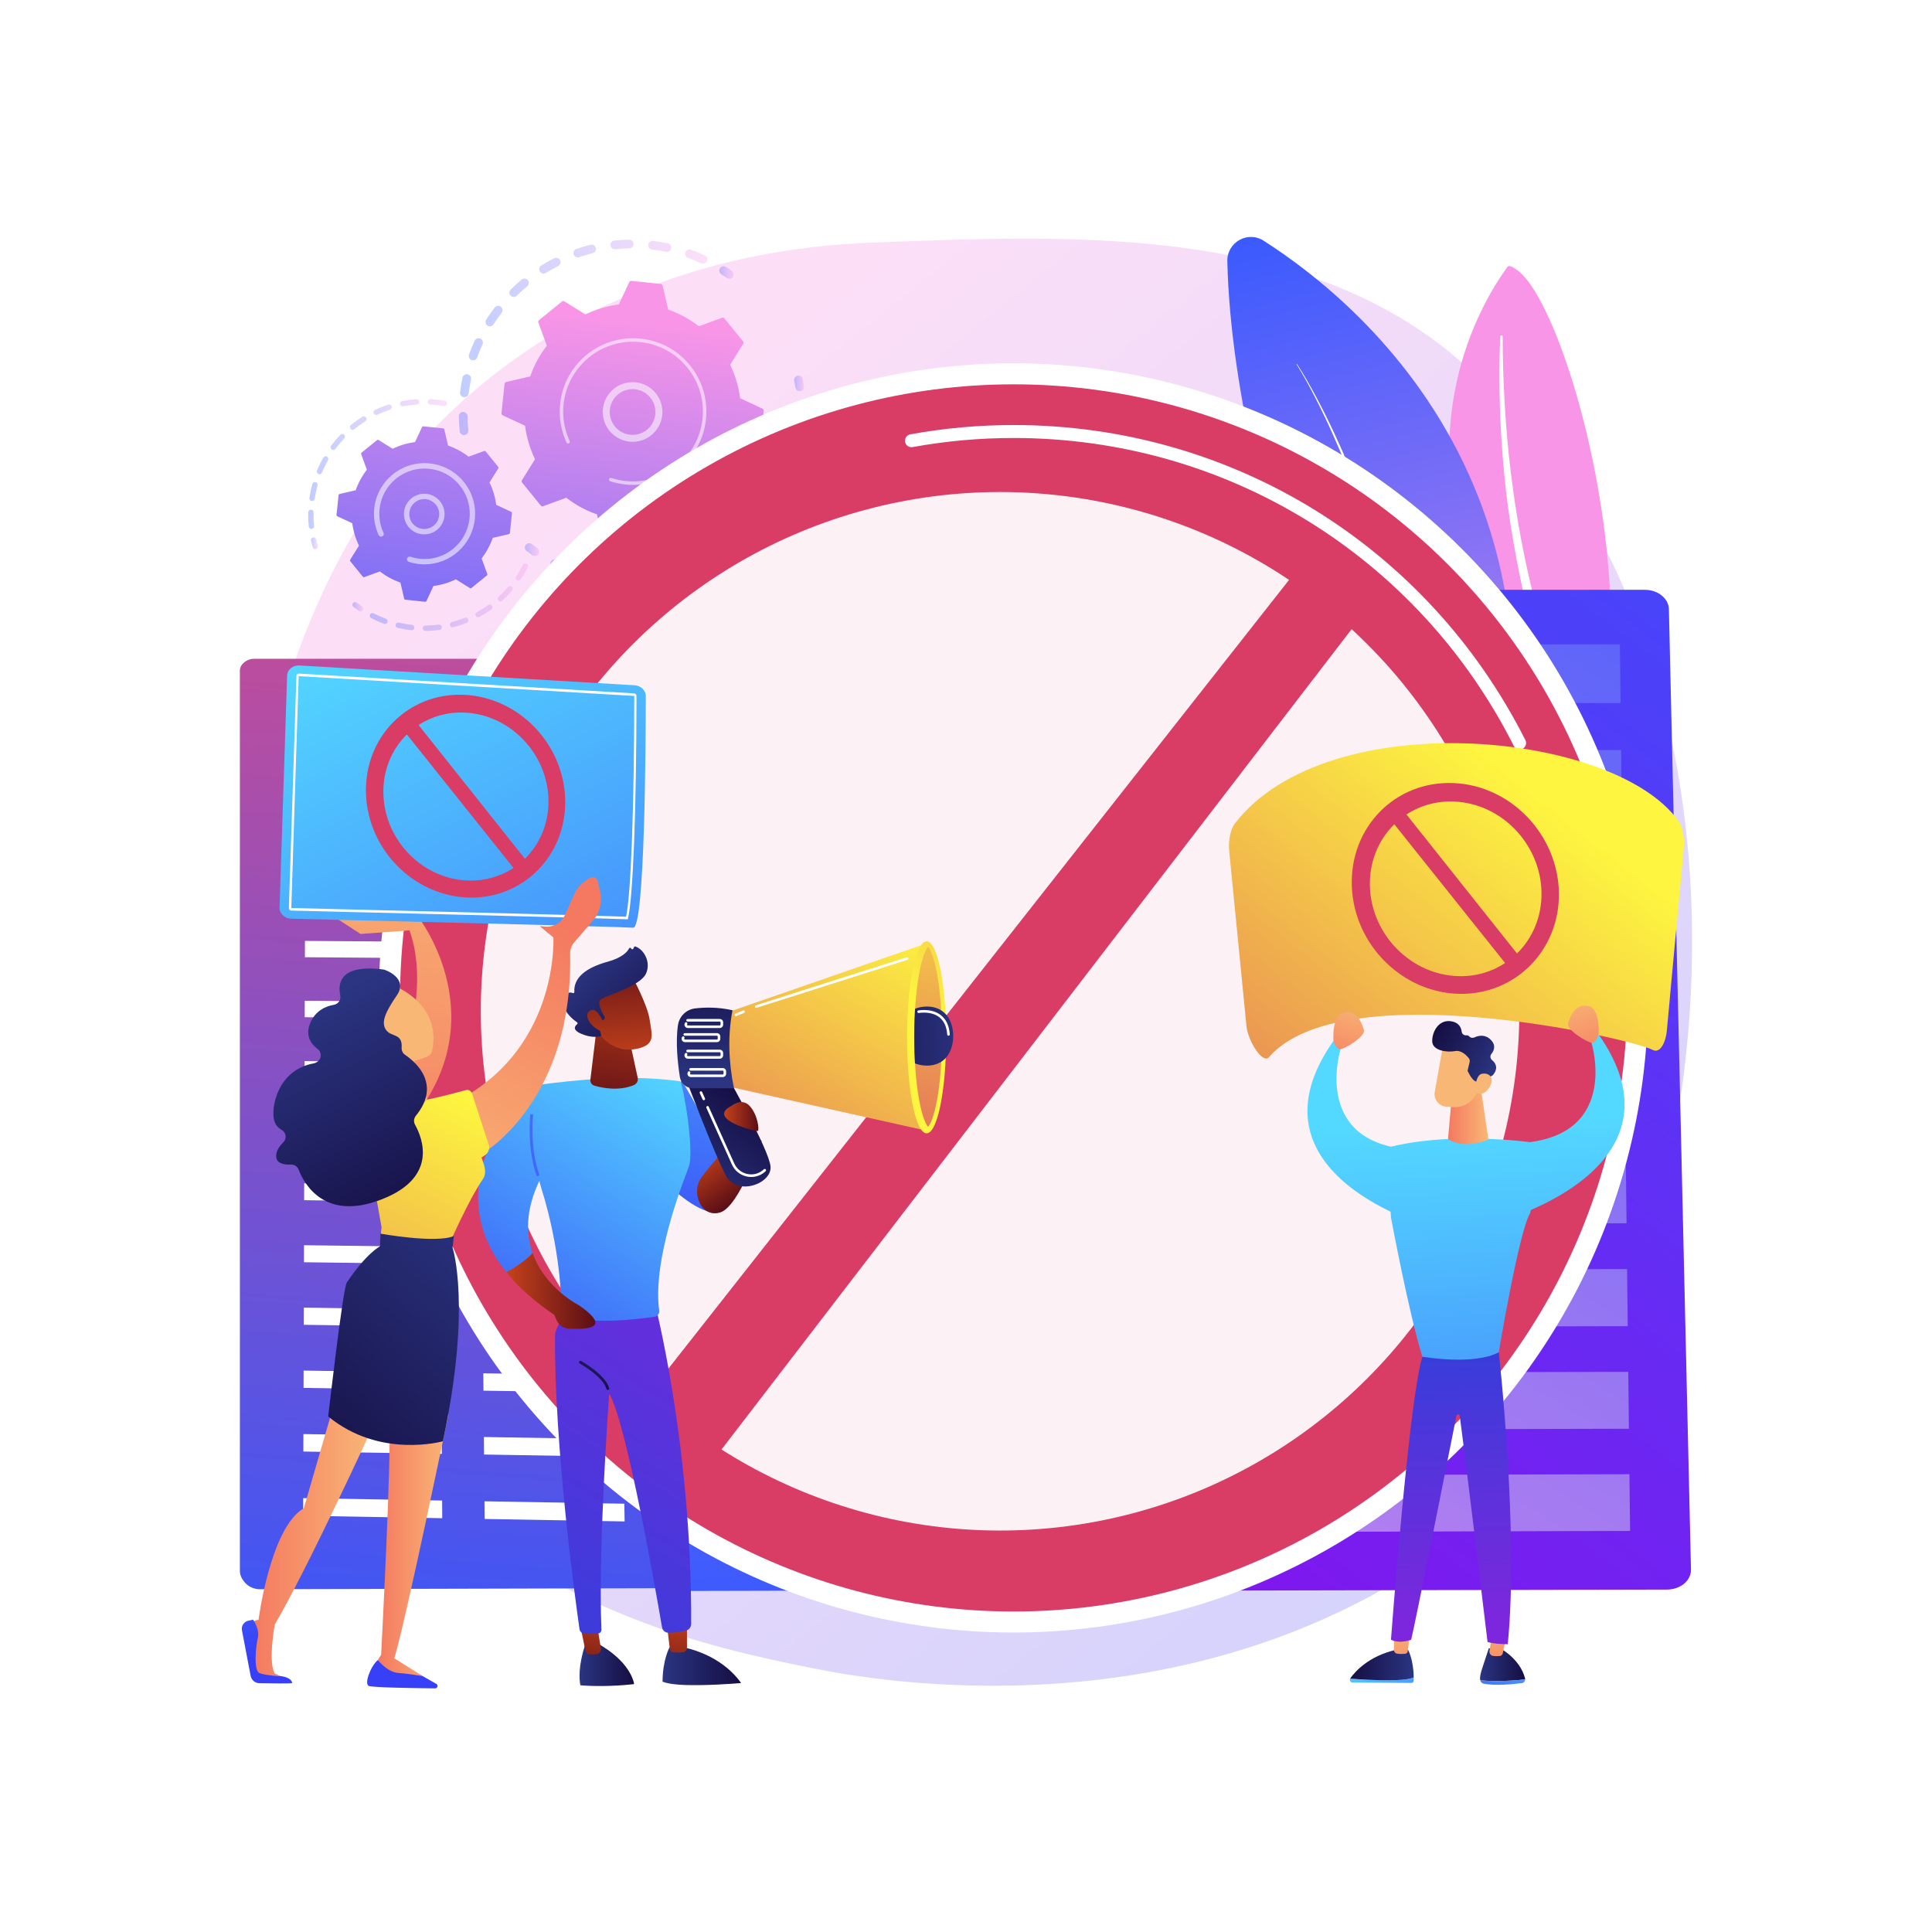 <?xml version="1.0" encoding="utf-8"?>
<!-- Generator: Adobe Illustrator 27.5.0, SVG Export Plug-In . SVG Version: 6.00 Build 0)  -->
<svg version="1.1" xmlns="http://www.w3.org/2000/svg" xmlns:xlink="http://www.w3.org/1999/xlink" x="0px" y="0px"
	 viewBox="0 0 3710 3710" style="enable-background:new 0 0 3710 3710;" xml:space="preserve">
<g id="Background">
	<g>
		<g>
			<rect style="fill:#FFFFFF00;" width="3710" height="3710"/>
		</g>
	</g>
</g>
<g id="Illustration">
	<g>
		<linearGradient id="SVGID_1_" gradientUnits="userSpaceOnUse" x1="3666.172" y1="4068.991" x2="1115.463" y2="901.171">
			<stop  offset="0" style="stop-color:#3157FF"/>
			<stop  offset="1" style="stop-color:#F895E7"/>
		</linearGradient>
		<path style="opacity:0.3;fill:url(#SVGID_1_);" d="M2929.738,2845.684c-53.457,62.963-110.712,98.5-153.239,129.01
			c-499.892,358.645-1091.397,254.102-1217.109,228.571c-185.636-37.7-544.468-110.574-803.896-415.628
			C363.001,2326.115,393.923,1472.618,698.368,992.64c55.688-87.796,335.656-503.484,977.917-526.848
			c364.665-13.266,811.139-37.828,1116.578,218.045C3434.004,1220.936,3323.199,2382.256,2929.738,2845.684z"/>
		<g>
			
				<linearGradient id="SVGID_00000056426955926392236130000008995260086525935250_" gradientUnits="userSpaceOnUse" x1="4022.983" y1="212.115" x2="3831.658" y2="337.986" gradientTransform="matrix(0.992 0.124 -0.124 0.992 -242.223 -18.371)">
				<stop  offset="0" style="stop-color:#3157FF"/>
				<stop  offset="1" style="stop-color:#F895E7"/>
			</linearGradient>
			<path style="fill:url(#SVGID_00000056426955926392236130000008995260086525935250_);" d="M2910.976,516.956
				c-5.538-3.503-13.06-8.837-16.302-4.36c-52.408,72.376-171.713,280.282-75.139,572.057
				c121.165,366.076,66.276,522.899-19.048,630.718c22.915-3.586,65.857-12.631,110.269-39.426
				C3254.854,1468.338,3029.576,591.969,2910.976,516.956z"/>
			<path style="fill:#FFFFFF;" d="M2885.51,646.146c0.216,43.867,1.322,87.659,4.076,131.263
				c2.517,43.622,6.397,87.079,11.671,130.282c5.446,43.171,11.729,86.191,19.897,128.789
				c7.969,42.642,17.831,84.803,27.887,127.092c9.805,42.332,19.932,84.91,25.551,128.864c5.648,43.855,5.966,89.354-2.281,134.012
				c-2.067,11.133-4.35,22.283-7.278,33.226c-2.724,10.99-5.942,21.892-9.357,32.743c-6.94,21.681-15.348,43.027-25.313,63.754
				c-20.038,41.416-46.384,80.166-76.954,114.901c-3.218,3.656-8.733,4.237-12.321,1.297c-3.522-2.886-3.874-8.094-0.839-11.743
				l0.021-0.026c7.201-8.641,14.295-17.346,20.984-26.308c3.416-4.434,6.63-8.996,9.928-13.501
				c3.125-4.612,6.429-9.118,9.409-13.812c12.233-18.591,23.156-37.927,32.597-57.877c19.059-39.777,32.255-82.214,40.21-124.866
				c3.733-21.363,5.856-42.873,6.277-64.377c0.404-21.506-0.888-42.986-3.448-64.344c-5.118-42.741-14.78-84.983-24.267-127.398
				c-9.432-42.439-18.606-85.165-25.938-128.287c-3.726-21.546-7.049-43.175-9.969-64.872c-1.525-10.837-2.832-21.712-4.158-32.581
				c-1.219-10.888-2.375-21.784-3.44-32.692c-4.175-43.646-6.97-87.467-8.333-131.387c-1.146-43.938-1.091-87.954,0.708-131.985
				c0.052-1.259,1.14-2.293,2.432-2.311C2884.517,643.984,2885.502,644.938,2885.51,646.146z"/>
		</g>
		<g>
			
				<linearGradient id="SVGID_00000141438513432072293180000002341932476427058314_" gradientUnits="userSpaceOnUse" x1="-73.837" y1="1176.974" x2="-1227.691" y2="2502.349" gradientTransform="matrix(0.569 -0.822 0.822 0.569 1556.524 -381.423)">
				<stop  offset="0" style="stop-color:#3157FF"/>
				<stop  offset="1" style="stop-color:#F895E7"/>
			</linearGradient>
			<path style="fill:url(#SVGID_00000141438513432072293180000002341932476427058314_);" d="M2793.294,1859.15
				c-6.311,15.859-28.556,16.508-35.874,1.089c-80.59-169.812-388.539-850.371-400.586-1358.567
				c-0.86-36.288,38.959-59.019,69.57-39.511C2619.872,585.451,3132.316,1007.206,2793.294,1859.15z"/>
			<path style="fill:#FFFFFF;" d="M2490.844,699.399c13.558,20.725,25.635,42.327,37.314,64.13
				c11.589,21.852,22.674,43.977,33.131,66.399c21.031,44.792,39.954,90.562,57.403,136.876
				c17.416,46.332,33.201,93.277,47.631,140.64c14.435,47.367,27.118,95.252,38.834,143.37l8.502,36.161l7.864,36.306l3.904,18.162
				l3.567,18.229l7.107,36.469c8.662,48.768,16.912,97.644,23.228,146.792c13.183,98.221,21.789,197.072,26.126,296.121
				c0.243,5.557-4.063,10.258-9.62,10.501c-5.556,0.243-10.258-4.064-10.501-9.62c-0.001-0.036-0.005-0.134-0.006-0.17
				c-2.725-98.535-9.699-196.974-21.24-294.909c-5.497-49.006-12.922-97.766-20.762-146.457l-6.49-36.415l-3.258-18.208
				l-3.597-18.142l-7.248-36.278l-7.887-36.146c-10.895-48.107-22.762-96.019-36.385-143.45
				c-13.619-47.427-28.599-94.476-45.221-140.954c-16.654-46.461-34.795-92.42-55.058-137.45
				c-10.074-22.541-20.78-44.798-31.995-66.796c-11.301-21.941-23.026-43.726-36.197-64.588l-0.011-0.015
				c-0.152-0.241-0.08-0.56,0.16-0.712C2490.376,699.095,2490.691,699.164,2490.844,699.399z"/>
		</g>
		<g>
			<g>
				<g style="opacity:0.3;">
					
						<linearGradient id="SVGID_00000047765816469136569360000014853250085705736893_" gradientUnits="userSpaceOnUse" x1="874.221" y1="513.14" x2="1350.456" y2="513.14" gradientTransform="matrix(1 0.003 -0.003 1 8.657 131.903)">
						<stop  offset="0" style="stop-color:#3157FF"/>
						<stop  offset="1" style="stop-color:#F895E7"/>
					</linearGradient>
					<path style="fill:url(#SVGID_00000047765816469136569360000014853250085705736893_);" d="M891.032,835.445
						c-4.22-0.011-7.837-3.211-8.273-7.501c-0.958-9.382-1.521-18.946-1.676-28.425c-0.075-4.612,3.601-8.411,8.211-8.487
						c0.055,0,0.109,0,0.163,0c4.537,0.012,8.248,3.656,8.322,8.212c0.147,9.005,0.683,18.09,1.592,27.002
						c0.469,4.587-2.871,8.687-7.459,9.154C891.617,835.434,891.323,835.446,891.032,835.445z M891.768,762.711
						c-0.326-0.001-0.657-0.021-0.99-0.061c-4.577-0.554-7.841-4.714-7.287-9.292c1.139-9.403,2.691-18.85,4.614-28.078
						c0.94-4.515,5.343-7.402,9.877-6.473c4.514,0.942,7.41,5.366,6.47,9.877c-1.827,8.772-3.301,17.746-4.382,26.683
						C899.556,759.611,895.94,762.722,891.768,762.711z M908.499,691.948c-0.93-0.003-1.875-0.162-2.8-0.493
						c-4.338-1.561-6.594-6.342-5.035-10.682c3.194-8.895,6.817-17.763,10.767-26.356c1.929-4.189,6.886-6.018,11.074-4.099
						c4.189,1.926,6.024,6.885,4.099,11.074c-3.751,8.16-7.19,16.578-10.225,25.027C915.153,689.833,911.93,691.958,908.499,691.948
						z M940.641,626.69c-1.536-0.004-3.089-0.432-4.478-1.323c-3.881-2.489-5.008-7.655-2.519-11.536
						c5.109-7.96,10.623-15.796,16.388-23.288c2.813-3.648,8.053-4.332,11.709-1.524c3.653,2.812,4.336,8.054,1.524,11.709
						c-5.476,7.115-10.714,14.556-15.566,22.122C946.099,625.341,943.398,626.697,940.641,626.69z M986.527,570.238
						c-2.154-0.006-4.305-0.84-5.932-2.498c-3.233-3.29-3.186-8.576,0.104-11.806c6.73-6.612,13.839-13.031,21.129-19.071
						c3.548-2.945,8.812-2.455,11.756,1.098c2.942,3.55,2.45,8.813-1.1,11.758c-6.93,5.741-13.686,11.841-20.082,18.125
						C990.769,569.447,988.647,570.244,986.527,570.238z M1043.754,525.346c-2.79-0.008-5.513-1.411-7.088-3.959
						c-2.424-3.924-1.21-9.067,2.712-11.492c8.038-4.968,16.392-9.655,24.826-13.924c4.116-2.083,9.138-0.435,11.221,3.68
						c2.082,4.112,0.435,9.136-3.678,11.219c-8.015,4.058-15.95,8.508-23.588,13.229
						C1046.783,524.95,1045.259,525.351,1043.754,525.346z M1349.755,506.296c-1.156-0.003-2.328-0.247-3.447-0.759
						c-8.156-3.733-16.586-7.161-25.054-10.185c-4.342-1.551-6.605-6.329-5.054-10.669c1.549-4.343,6.327-6.607,10.67-5.056
						c8.918,3.185,17.797,6.793,26.387,10.723c4.194,1.919,6.036,6.875,4.117,11.067
						C1355.968,504.493,1352.928,506.305,1349.755,506.296z M1109.464,494.273c-3.464-0.009-6.695-2.19-7.877-5.651
						c-1.492-4.365,0.837-9.11,5.199-10.602c8.943-3.058,18.128-5.763,27.3-8.041c4.479-1.09,9.005,1.613,10.117,6.09
						c1.111,4.474-1.616,9.004-6.092,10.117c-8.711,2.161-17.432,4.731-25.925,7.634
						C1111.284,494.128,1110.366,494.276,1109.464,494.273z M1280.629,483.677c-0.551-0.001-1.11-0.055-1.671-0.171
						c-8.791-1.814-17.777-3.27-26.707-4.335c-4.579-0.547-7.849-4.701-7.303-9.279c0.547-4.578,4.698-7.87,9.279-7.303
						c9.396,1.121,18.852,2.654,28.103,4.56c4.516,0.932,7.423,5.349,6.491,9.864
						C1288.005,480.967,1284.516,483.688,1280.629,483.677z M1180.468,478.658c-4.214-0.011-7.827-3.201-8.272-7.484
						c-0.477-4.587,2.855-8.69,7.441-9.171c9.391-0.976,18.95-1.56,28.412-1.73c0.058-0.003,0.119-0.003,0.178-0.003
						c4.53,0.012,8.238,3.646,8.322,8.196c0.084,4.612-3.584,8.418-8.196,8.5c-8.988,0.165-18.067,0.721-26.989,1.649
						C1181.063,478.643,1180.763,478.658,1180.468,478.658z"/>
					
						<linearGradient id="SVGID_00000147211580260772857860000004372866725481514884_" gradientUnits="userSpaceOnUse" x1="1373.606" y1="387.704" x2="1401.42" y2="387.704" gradientTransform="matrix(1 0.003 -0.003 1 8.657 131.903)">
						<stop  offset="0" style="stop-color:#3157FF"/>
						<stop  offset="1" style="stop-color:#F895E7"/>
					</linearGradient>
					<path style="fill:url(#SVGID_00000147211580260772857860000004372866725481514884_);" d="M1400.639,535.418
						c-1.644-0.004-3.304-0.492-4.754-1.506c-3.527-2.469-7.165-4.902-10.812-7.24c-3.882-2.486-5.015-7.652-2.527-11.533
						c2.486-3.884,7.653-5.021,11.534-2.526c3.837,2.456,7.662,5.017,11.375,7.614c3.778,2.642,4.7,7.85,2.057,11.626
						C1405.883,534.183,1403.281,535.425,1400.639,535.418z"/>
				</g>
				<g style="opacity:0.3;">
					
						<linearGradient id="SVGID_00000161605879779382373900000003234168222588821394_" gradientUnits="userSpaceOnUse" x1="1517.973" y1="600.236" x2="1537.059" y2="600.236" gradientTransform="matrix(1 0.003 -0.003 1 8.657 131.903)">
						<stop  offset="0" style="stop-color:#3157FF"/>
						<stop  offset="1" style="stop-color:#F895E7"/>
					</linearGradient>
					<path style="fill:url(#SVGID_00000161605879779382373900000003234168222588821394_);" d="M1535.694,751.187
						c-4.03-0.011-7.568-2.943-8.216-7.051c-0.668-4.252-1.438-8.562-2.287-12.807c-0.904-4.523,2.028-8.921,6.549-9.825
						c4.541-0.907,8.921,2.03,9.825,6.55c0.893,4.47,1.704,9.009,2.41,13.486c0.717,4.555-2.395,8.829-6.95,9.547
						C1536.578,751.156,1536.133,751.188,1535.694,751.187z"/>
					
						<linearGradient id="SVGID_00000133516420513722047200000001462138083858959748_" gradientUnits="userSpaceOnUse" x1="1050.605" y1="817.333" x2="1541.138" y2="817.333" gradientTransform="matrix(1 0.003 -0.003 1 8.657 131.903)">
						<stop  offset="0" style="stop-color:#3157FF"/>
						<stop  offset="1" style="stop-color:#F895E7"/>
					</linearGradient>
					<path style="fill:url(#SVGID_00000133516420513722047200000001462138083858959748_);" d="M1213.956,1127.188
						c-3.842-0.01-7.698-0.086-11.567-0.227c-4.608-0.169-8.208-4.04-8.041-8.648s4.062-8.224,8.647-8.042
						c8.93,0.324,17.854,0.286,26.623-0.12c4.611-0.206,8.513,3.346,8.727,7.952c0.214,4.609-3.348,8.516-7.954,8.729
						C1224.967,1127.084,1219.437,1127.203,1213.956,1127.188z M1158.55,1122.352c-0.466-0.001-0.941-0.042-1.417-0.125
						c-9.178-1.593-18.391-3.595-27.381-5.948c-4.46-1.167-7.13-5.73-5.964-10.189c1.168-4.462,5.74-7.143,10.192-5.964
						c8.539,2.234,17.291,4.133,26.013,5.651c4.543,0.788,7.585,5.112,6.797,9.652
						C1166.081,1119.499,1162.543,1122.363,1158.55,1122.352z M1274.034,1121.757c-3.936-0.011-7.433-2.815-8.177-6.825
						c-0.841-4.536,2.154-8.891,6.688-9.734c8.673-1.607,17.395-3.609,25.926-5.953c4.449-1.214,9.042,1.394,10.263,5.84
						c1.221,4.448-1.394,9.043-5.841,10.264c-8.984,2.467-18.171,4.575-27.304,6.269
						C1275.067,1121.714,1274.546,1121.759,1274.034,1121.757z M1089.789,1102.405c-1.06-0.003-2.135-0.211-3.175-0.641
						c-8.596-3.568-17.143-7.548-25.402-11.826c-4.094-2.121-5.693-7.158-3.572-11.252c2.121-4.097,7.156-5.698,11.253-3.573
						c7.843,4.062,15.958,7.841,24.122,11.229c4.259,1.766,6.278,6.654,4.51,10.912
						C1096.19,1100.472,1093.072,1102.414,1089.789,1102.405z M1342.492,1101.004c-3.229-0.009-6.299-1.902-7.654-5.06
						c-1.818-4.238,0.144-9.148,4.382-10.966c8.102-3.474,16.17-7.347,23.981-11.506c4.07-2.168,9.127-0.628,11.294,3.445
						c2.166,4.07,0.625,9.124-3.445,11.291c-8.223,4.381-16.717,8.457-25.248,12.116
						C1344.723,1100.788,1343.598,1101.007,1342.492,1101.004z M1404.74,1065.731c-2.581-0.007-5.124-1.207-6.752-3.459
						c-2.7-3.738-1.859-8.958,1.879-11.658c7.168-5.179,14.202-10.721,20.905-16.469c3.496-3.007,8.766-2.605,11.773,0.9
						c3.002,3.501,2.598,8.77-0.901,11.775c-7.054,6.05-14.456,11.881-21.999,17.33
						C1408.161,1065.222,1406.443,1065.736,1404.74,1065.731z M1457.817,1017.726c-1.963-0.005-3.931-0.699-5.516-2.105
						c-3.449-3.059-3.764-8.337-0.704-11.786c5.875-6.621,11.535-13.559,16.821-20.629c2.761-3.691,7.99-4.45,11.687-1.684
						c3.691,2.763,4.447,7.993,1.684,11.687c-5.564,7.437-11.52,14.743-17.701,21.709
						C1462.433,1016.783,1460.13,1017.733,1457.817,1017.726z M1499.159,959.293c-1.36-0.004-2.737-0.34-4.012-1.045
						c-4.035-2.232-5.495-7.311-3.263-11.345c4.283-7.741,8.283-15.75,11.889-23.809c1.884-4.209,6.828-6.093,11.03-4.213
						c4.21,1.883,6.095,6.823,4.212,11.032c-3.798,8.489-8.01,16.924-12.518,25.073
						C1504.967,957.746,1502.106,959.301,1499.159,959.293z M1526.675,893.183c-0.765-0.002-1.542-0.112-2.313-0.336
						c-4.427-1.287-6.973-5.922-5.684-10.347c2.464-8.473,4.599-17.162,6.345-25.833c0.911-4.521,5.327-7.441,9.833-6.536
						c4.521,0.909,7.448,5.314,6.537,9.835c-1.838,9.127-4.085,18.276-6.681,27.195
						C1533.648,890.818,1530.302,893.193,1526.675,893.183z M1538.987,822.692c-0.171,0-0.344-0.008-0.517-0.018
						c-4.601-0.293-8.095-4.262-7.8-8.863c0.414-6.496,0.632-13.08,0.65-19.577c0.006-2.351-0.015-4.7-0.059-7.038
						c-0.087-4.612,3.58-8.421,8.19-8.506c4.666-0.18,8.418,3.578,8.506,8.186c0.047,2.463,0.068,4.928,0.062,7.404
						c-0.019,6.833-0.249,13.763-0.685,20.594C1547.052,819.302,1543.365,822.704,1538.987,822.692z"/>
					
						<linearGradient id="SVGID_00000149382492219204458880000013679297198864266679_" gradientUnits="userSpaceOnUse" x1="1001.71" y1="920.728" x2="1029.168" y2="920.728" gradientTransform="matrix(1 0.003 -0.003 1 8.657 131.903)">
						<stop  offset="0" style="stop-color:#3157FF"/>
						<stop  offset="1" style="stop-color:#F895E7"/>
					</linearGradient>
					<path style="fill:url(#SVGID_00000149382492219204458880000013679297198864266679_);" d="M1026.949,1067.686
						c-1.66-0.005-3.333-0.501-4.79-1.529c-3.691-2.609-7.397-5.346-11.014-8.134c-3.653-2.815-4.333-8.058-1.518-11.709
						c2.816-3.652,8.054-4.336,11.709-1.518c3.437,2.648,6.957,5.247,10.461,7.725c3.765,2.659,4.661,7.869,1.999,11.635
						C1032.164,1066.464,1029.575,1067.693,1026.949,1067.686z"/>
				</g>
				<g>
					
						<linearGradient id="SVGID_00000062172354226038473160000003513491627193659057_" gradientUnits="userSpaceOnUse" x1="193.059" y1="1978.686" x2="563.71" y2="967.822" gradientTransform="matrix(0.972 -0.233 0.233 0.972 460.735 -188.587)">
						<stop  offset="0" style="stop-color:#3157FF"/>
						<stop  offset="1" style="stop-color:#F895E7"/>
					</linearGradient>
					<path style="fill:url(#SVGID_00000062172354226038473160000003513491627193659057_);" d="M1038.478,970.875
						c1.049,1.292,2.803,1.778,4.367,1.207l44.62-16.272c17.536,13.581,37.364,24.464,58.93,31.942l10.747,46.231
						c0.377,1.622,1.741,2.825,3.397,2.998l56.664,5.895c1.656,0.172,3.239-0.726,3.942-2.234l20.033-43.029
						c22.644-2.879,44.287-9.447,64.242-19.128l40.316,25.108c1.413,0.88,3.229,0.766,4.521-0.282l44.235-35.899
						c1.293-1.05,1.778-2.804,1.207-4.367l-16.271-44.62c13.581-17.536,24.464-37.364,31.941-58.93l46.232-10.747
						c1.621-0.377,2.825-1.741,2.998-3.397l5.895-56.664c0.172-1.656-0.725-3.239-2.234-3.941l-43.029-20.033
						c-2.878-22.644-9.446-44.287-19.128-64.242l25.108-40.316c0.879-1.412,0.766-3.229-0.283-4.521l-35.899-44.235
						c-1.049-1.294-2.803-1.778-4.367-1.208l-44.62,16.272c-17.535-13.582-37.364-24.464-58.93-31.941l-10.747-46.232
						c-0.377-1.621-1.741-2.825-3.397-2.998l-56.664-5.894c-1.656-0.173-3.238,0.725-3.941,2.234l-20.033,43.029
						c-22.644,2.878-44.287,9.446-64.243,19.128l-40.315-25.108c-1.413-0.881-3.23-0.767-4.522,0.282l-44.235,35.899
						c-1.293,1.049-1.777,2.803-1.208,4.367l16.271,44.62c-13.582,17.536-24.464,37.364-31.941,58.93l-46.232,10.747
						c-1.621,0.376-2.825,1.741-2.997,3.397l-5.895,56.663c-0.172,1.656,0.725,3.239,2.234,3.942l43.029,20.033
						c2.879,22.643,9.447,44.286,19.127,64.242l-25.107,40.316c-0.88,1.413-0.767,3.228,0.282,4.522L1038.478,970.875z"/>
					<path style="opacity:0.56;fill:#FFFFFF;" d="M1214.56,848.404c-27.914-0.076-52.37-20.64-56.482-49.071
						c-4.519-31.253,17.228-60.351,48.479-64.872c15.14-2.193,30.225,1.647,42.475,10.803c12.253,9.155,20.207,22.535,22.395,37.674
						c4.519,31.253-17.229,60.351-48.478,64.872C1220.131,848.217,1217.328,848.412,1214.56,848.404z M1214.965,747.223
						c-2.156-0.006-4.323,0.145-6.496,0.459c-23.96,3.464-40.634,25.779-37.17,49.737c3.465,23.961,25.772,40.645,49.739,37.171
						c23.96-3.464,40.633-25.779,37.17-49.737c-1.679-11.609-7.776-21.866-17.171-28.887
						C1233.4,750.261,1224.326,747.249,1214.965,747.223z"/>
					<path style="opacity:0.56;fill:#FFFFFF;" d="M1215.507,931.116c-4.794-0.013-9.616-0.267-14.449-0.77l0,0
						c-1.521-0.157-3.041-0.341-4.557-0.547c-7.474-1.021-14.855-2.636-22.029-4.818c-0.098-0.03-0.196-0.059-0.293-0.089
						c-0.277-0.086-0.554-0.171-0.831-0.26c-0.539-0.168-1.077-0.342-1.613-0.516c-1.411-0.46-2.306-1.771-2.304-3.18
						c0.001-0.342,0.056-0.691,0.167-1.034c0.573-1.753,2.46-2.703,4.212-2.135c9.021,2.95,18.42,4.945,27.937,5.933
						c47.272,4.926,91.446-15.463,119.016-50.181c15.337-19.309,25.535-43.053,28.268-69.346c0.481-4.61,0.725-9.211,0.735-13.784
						c0.08-30.774-10.34-60.393-29.995-84.61c-22.575-27.819-54.634-45.182-90.266-48.888
						c-73.593-7.648-139.633,45.97-147.284,119.527c-0.472,4.535-0.713,9.078-0.723,13.608c-0.05,19.63,4.196,39.054,12.502,56.861
						c0.214,0.46,0.315,0.943,0.313,1.419c-0.003,1.252-0.716,2.454-1.928,3.018c-1.675,0.775-3.659,0.062-4.439-1.616
						c-8.719-18.695-13.179-39.088-13.127-59.697c0.011-4.755,0.264-9.522,0.758-14.283
						c8.033-77.228,77.419-133.512,154.619-125.482c37.409,3.891,71.062,22.119,94.762,51.323
						c20.635,25.423,31.572,56.518,31.49,88.825c-0.013,4.801-0.269,9.63-0.771,14.469c-3.893,37.411-22.119,71.065-51.322,94.765
						C1278.926,920.268,1247.821,931.204,1215.507,931.116z"/>
				</g>
			</g>
			<g>
				<g style="opacity:0.3;">
					
						<linearGradient id="SVGID_00000171696711564287811670000014441247278040549792_" gradientUnits="userSpaceOnUse" x1="590.934" y1="909.786" x2="604.509" y2="909.786" gradientTransform="matrix(1 0.003 -0.003 1 8.657 131.903)">
						<stop  offset="0" style="stop-color:#3157FF"/>
						<stop  offset="1" style="stop-color:#F895E7"/>
					</linearGradient>
					<path style="fill:url(#SVGID_00000171696711564287811670000014441247278040549792_);" d="M605.517,1054.701
						c-2.231-0.006-4.282-1.467-4.935-3.719c-1.222-4.204-2.334-8.502-3.302-12.775c-0.629-2.777,1.11-5.536,3.889-6.169
						c2.779-0.642,5.539,1.113,6.169,3.89c0.923,4.072,1.982,8.169,3.147,12.181c0.796,2.732-0.778,5.593-3.513,6.391
						C606.487,1054.638,605.998,1054.702,605.517,1054.701z"/>
					
						<linearGradient id="SVGID_00000106137842034010278930000006249501311640960189_" gradientUnits="userSpaceOnUse" x1="585.439" y1="757.289" x2="851.485" y2="757.289" gradientTransform="matrix(1 0.003 -0.003 1 8.657 131.903)">
						<stop  offset="0" style="stop-color:#3157FF"/>
						<stop  offset="1" style="stop-color:#F895E7"/>
					</linearGradient>
					<path style="fill:url(#SVGID_00000106137842034010278930000006249501311640960189_);" d="M597.991,1015.753
						c-2.614-0.007-4.849-1.992-5.111-4.647c-0.745-7.501-1.113-15.126-1.092-22.66c0.004-1.586,0.027-3.178,0.063-4.774
						c0.071-2.85,2.584-4.994,5.279-5.037c2.847,0.068,5.1,2.431,5.034,5.276c-0.037,1.526-0.059,3.047-0.063,4.563
						c-0.019,7.186,0.331,14.459,1.039,21.612c0.282,2.836-1.787,5.359-4.62,5.643
						C598.341,1015.743,598.164,1015.753,597.991,1015.753z M599.268,962.224c-0.244-0.001-0.493-0.016-0.74-0.052
						c-2.819-0.415-4.769-3.035-4.356-5.853c1.324-9.041,3.222-18.081,5.64-26.862c0.755-2.748,3.608-4.351,6.34-3.603
						c2.747,0.758,4.359,3.592,3.603,6.34c-2.307,8.379-4.115,17.001-5.38,25.623C604,960.384,601.792,962.231,599.268,962.224z
						 M613.489,910.604c-0.654-0.002-1.319-0.13-1.96-0.393c-2.631-1.09-3.877-4.11-2.787-6.741
						c3.497-8.426,7.559-16.729,12.078-24.668c1.409-2.479,4.549-3.342,7.033-1.93c2.474,1.407,3.339,4.557,1.932,7.03
						c-4.308,7.573-8.182,15.484-11.515,23.522C617.443,909.411,615.516,910.609,613.489,910.604z M639.966,864.057
						c-1.068-0.003-2.142-0.338-3.064-1.021c-2.282-1.703-2.754-4.937-1.051-7.219c5.466-7.327,11.433-14.377,17.74-20.957
						c1.972-2.054,5.238-2.116,7.29-0.151c2.057,1.969,2.126,5.233,0.154,7.292c-6.012,6.269-11.706,12.996-16.917,19.982
						C643.102,863.346,641.544,864.062,639.966,864.057z M677.006,825.391c-1.491-0.004-2.97-0.653-3.986-1.899
						c-1.799-2.205-1.468-5.453,0.738-7.255c7.076-5.767,14.574-11.155,22.287-16.009c2.411-1.524,5.595-0.795,7.112,1.616
						c1.517,2.411,0.793,5.597-1.616,7.111c-7.36,4.634-14.512,9.771-21.263,15.277
						C679.316,825.014,678.157,825.394,677.006,825.391z M722.304,796.89c-1.931-0.005-3.782-1.104-4.658-2.969
						c-1.209-2.576-0.098-5.645,2.479-6.857c8.265-3.876,16.85-7.272,25.514-10.089c2.719-0.874,5.618,0.605,6.5,3.311
						c0.881,2.707-0.602,5.618-3.309,6.497c-8.264,2.687-16.446,5.923-24.324,9.618C723.792,796.737,723.042,796.891,722.304,796.89
						z M773.181,780.333c-2.417-0.007-4.57-1.719-5.044-4.178c-0.539-2.796,1.291-5.501,4.088-6.042
						c8.934-1.724,18.092-2.907,27.224-3.522c2.85-0.143,5.303,1.964,5.491,4.804c0.191,2.841-1.958,5.298-4.799,5.491
						c-8.711,0.581-17.446,1.711-25.964,3.354C773.841,780.304,773.508,780.333,773.181,780.333z M853.246,779.895
						c-0.297-0.001-0.602-0.027-0.906-0.083c-7.399-1.334-15.001-2.287-22.596-2.831c-1.15-0.089-2.281-0.162-3.409-0.221
						c-2.845-0.159-5.024-2.587-4.868-5.431c0.152-2.85,2.605-5.11,5.429-4.87c1.203,0.069,2.404,0.143,3.61,0.236
						c7.935,0.571,15.905,1.569,23.663,2.97c2.804,0.506,4.665,3.186,4.159,5.989C857.879,778.15,855.701,779.901,853.246,779.895z"
						/>
				</g>
				<g style="opacity:0.3;">
					
						<linearGradient id="SVGID_00000041989055288668220440000012915392525227643829_" gradientUnits="userSpaceOnUse" x1="704.171" y1="1012.332" x2="1007.822" y2="1012.332" gradientTransform="matrix(1 0.003 -0.003 1 8.657 131.903)">
						<stop  offset="0" style="stop-color:#3157FF"/>
						<stop  offset="1" style="stop-color:#F895E7"/>
					</linearGradient>
					<path style="fill:url(#SVGID_00000041989055288668220440000012915392525227643829_);" d="M816.945,1211.553
						c-2.815-0.008-5.11-2.28-5.14-5.105c-0.03-2.846,2.255-5.181,5.103-5.208c8.574-0.088,17.215-0.699,25.683-1.819
						c2.809-0.345,5.417,1.611,5.789,4.437c0.373,2.826-1.616,5.414-4.437,5.789c-8.882,1.169-17.94,1.815-26.927,1.906
						C816.993,1211.554,816.968,1211.553,816.945,1211.553z M790.596,1210.238c-0.187,0-0.37-0.011-0.559-0.032
						c-8.924-0.981-17.878-2.516-26.615-4.559c-2.773-0.652-4.495-3.421-3.846-6.194c0.647-2.778,3.436-4.488,6.194-3.851
						c8.337,1.951,16.881,3.415,25.397,4.354c2.83,0.31,4.872,2.859,4.56,5.688C795.435,1208.292,793.194,1210.245,790.596,1210.238
						z M869.144,1204.644c-2.286-0.006-4.372-1.543-4.975-3.861c-0.716-2.752,0.937-5.568,3.693-6.285
						c8.303-2.163,16.541-4.845,24.491-7.982c2.659-1.035,5.645,0.257,6.687,2.909c1.045,2.647-0.257,5.645-2.906,6.69
						c-8.333,3.286-16.973,6.098-25.676,8.361C870.018,1204.592,869.577,1204.646,869.144,1204.644z M739.304,1198.204
						c-0.586-0.002-1.183-0.104-1.766-0.317c-8.432-3.1-16.757-6.753-24.74-10.859c-2.534-1.301-3.531-4.411-2.229-6.946
						c1.301-2.524,4.411-3.523,6.943-2.227c7.614,3.913,15.549,7.394,23.588,10.352c2.672,0.984,4.043,3.949,3.059,6.62
						C743.389,1196.916,741.409,1198.21,739.304,1198.204z M918.12,1185.323c-1.826-0.005-3.593-0.981-4.522-2.696
						c-1.361-2.506-0.431-5.636,2.071-6.994c7.522-4.079,14.872-8.662,21.848-13.629c2.323-1.656,5.542-1.108,7.193,1.213
						c1.651,2.321,1.108,5.542-1.213,7.193c-7.316,5.203-15.022,10.011-22.907,14.291
						C919.803,1185.126,918.954,1185.325,918.12,1185.323z M961.034,1154.816c-1.398-0.004-2.786-0.572-3.8-1.683
						c-1.918-2.105-1.768-5.368,0.337-7.286c6.34-5.78,12.386-11.993,17.965-18.464c1.862-2.16,5.12-2.398,7.274-0.539
						c2.158,1.859,2.398,5.113,0.539,7.268c-5.85,6.787-12.185,13.302-18.829,19.358
						C963.528,1154.374,962.278,1154.819,961.034,1154.816z M995.406,1114.903c-0.982-0.003-1.973-0.282-2.85-0.874
						c-2.368-1.583-3.001-4.787-1.416-7.155c4.776-7.123,9.152-14.605,13.008-22.234c1.286-2.535,4.388-3.559,6.928-2.272
						c2.542,1.286,3.561,4.386,2.275,6.93c-4.046,7.997-8.634,15.845-13.64,23.32
						C998.712,1114.106,997.073,1114.907,995.406,1114.903z"/>
					
						<linearGradient id="SVGID_00000125580063120098520720000015176356366213740697_" gradientUnits="userSpaceOnUse" x1="670.791" y1="1031.325" x2="691.558" y2="1031.325" gradientTransform="matrix(1 0.003 -0.003 1 8.657 131.903)">
						<stop  offset="0" style="stop-color:#3157FF"/>
						<stop  offset="1" style="stop-color:#F895E7"/>
					</linearGradient>
					<path style="fill:url(#SVGID_00000125580063120098520720000015176356366213740697_);" d="M692.244,1174
						c-0.995-0.003-1.999-0.293-2.883-0.894c-3.65-2.483-7.24-5.086-10.678-7.734c-2.254-1.739-2.676-4.978-0.938-7.234
						c1.741-2.246,4.975-2.671,7.234-0.937c3.276,2.527,6.704,5.009,10.185,7.38c2.355,1.602,2.963,4.812,1.36,7.164
						C695.524,1173.214,693.898,1174.005,692.244,1174z"/>
				</g>
				<g>
					
						<linearGradient id="SVGID_00000067205358492653617520000004002949235761631113_" gradientUnits="userSpaceOnUse" x1="-130.237" y1="1771.94" x2="240.413" y2="761.077" gradientTransform="matrix(0.972 -0.233 0.233 0.972 460.735 -188.587)">
						<stop  offset="0" style="stop-color:#3157FF"/>
						<stop  offset="1" style="stop-color:#F895E7"/>
					</linearGradient>
					<path style="fill:url(#SVGID_00000067205358492653617520000004002949235761631113_);" d="M696.711,1107.394
						c0.702,0.865,1.875,1.19,2.922,0.808l29.858-10.888c11.734,9.088,25.002,16.37,39.433,21.374l7.192,30.935
						c0.252,1.085,1.165,1.891,2.273,2.006l37.917,3.945c1.108,0.115,2.167-0.486,2.638-1.495l13.405-28.793
						c15.152-1.926,29.635-6.321,42.988-12.799l26.977,16.801c0.946,0.589,2.161,0.513,3.026-0.189l29.6-24.022
						c0.865-0.703,1.19-1.876,0.808-2.922l-10.888-29.857c9.088-11.734,16.37-25.002,21.374-39.434l30.936-7.191
						c1.085-0.252,1.891-1.165,2.006-2.273l3.944-37.917c0.115-1.108-0.485-2.168-1.495-2.637L952.83,969.44
						c-1.926-15.152-6.321-29.635-12.799-42.988l16.801-26.978c0.588-0.945,0.513-2.16-0.189-3.025l-24.022-29.601
						c-0.701-0.865-1.875-1.189-2.922-0.808l-29.858,10.889c-11.733-9.089-25.002-16.37-39.433-21.374l-7.191-30.937
						c-0.252-1.085-1.164-1.891-2.273-2.006l-37.917-3.944c-1.108-0.115-2.167,0.485-2.637,1.495l-13.405,28.793
						c-15.152,1.926-29.635,6.321-42.989,12.799l-26.977-16.801c-0.946-0.589-2.161-0.513-3.026,0.189l-29.6,24.022
						c-0.865,0.702-1.19,1.875-0.808,2.922l10.888,29.857c-9.088,11.734-16.37,25.002-21.373,39.433l-30.937,7.191
						c-1.084,0.252-1.891,1.165-2.005,2.273l-3.945,37.916c-0.115,1.109,0.485,2.167,1.495,2.638l28.793,13.405
						c1.926,15.152,6.321,29.634,12.799,42.988l-16.801,26.978c-0.589,0.946-0.513,2.16,0.189,3.026L696.711,1107.394z"/>
					<path style="opacity:0.56;fill:#FFFFFF;" d="M814.478,1026.133c-8.319-0.022-16.38-2.698-23.164-7.767
						c-8.345-6.237-13.762-15.352-15.252-25.664c-3.08-21.28,11.732-41.102,33.019-44.187c21.321-3.045,41.112,11.739,44.19,33.024
						c1.493,10.313-1.121,20.589-7.358,28.932c-6.237,8.348-15.352,13.767-25.667,15.255
						C818.318,1026.003,816.39,1026.138,814.478,1026.133z M814.76,958.426c-1.388-0.004-2.79,0.094-4.204,0.296
						c-15.658,2.269-26.552,16.849-24.288,32.507c1.098,7.582,5.081,14.291,11.219,18.875c6.142,4.589,13.698,6.503,21.285,5.416
						l0,0c7.585-1.098,14.291-5.083,18.878-11.22c4.589-6.142,6.511-13.7,5.414-21.288
						C841.004,968.77,828.747,958.463,814.76,958.426z"/>
					<path style="opacity:0.56;fill:#FFFFFF;" d="M815.063,1083.706c-3.263-0.009-6.551-0.184-9.864-0.525
						c-6.578-0.682-13.093-2.035-19.38-4.026c-0.282-0.091-0.564-0.183-0.845-0.275c-2.179-0.711-3.561-2.734-3.557-4.91
						c0.001-0.529,0.086-1.067,0.259-1.595c0.884-2.707,3.798-4.17,6.503-3.296c5.852,1.915,11.937,3.205,18.084,3.841h0.003
						c0.337,0.036,0.677,0.067,1.012,0.098c14.563,1.374,28.916-0.934,42.017-6.539c7.111-3.043,13.855-7.063,20.06-12.007
						c0.051-0.04,0.101-0.08,0.151-0.12c0.154-0.126,0.308-0.246,0.459-0.372c18.007-14.616,29.249-35.369,31.648-58.437
						c0.313-2.985,0.469-5.962,0.477-8.923c0.051-19.922-6.695-39.097-19.419-54.778c-14.616-18.008-35.369-29.244-58.435-31.643
						c-23.053-2.389-45.69,4.328-63.701,18.939c-18.008,14.616-29.249,35.369-31.648,58.437c-0.308,2.935-0.461,5.876-0.469,8.807
						c-0.032,12.711,2.716,25.283,8.094,36.81c0.331,0.711,0.488,1.457,0.483,2.192c-0.005,1.934-1.106,3.789-2.976,4.66
						c-2.584,1.197-5.649,0.09-6.855-2.496c-6.016-12.898-9.092-26.967-9.059-41.183c0.009-3.283,0.181-6.571,0.523-9.854
						c2.686-25.812,15.261-49.029,35.411-65.381c20.147-16.348,45.444-23.894,71.263-21.19
						c25.809,2.683,49.026,15.256,65.377,35.408c14.237,17.539,21.783,38.992,21.725,61.281c-0.009,3.309-0.184,6.642-0.531,9.98
						C906.671,1046.577,864.258,1083.839,815.063,1083.706z"/>
				</g>
			</g>
		</g>
		<g>
			
				<linearGradient id="SVGID_00000028295439789238272270000018175719112405447819_" gradientUnits="userSpaceOnUse" x1="1803.188" y1="3217.628" x2="1531.278" y2="115.857">
				<stop  offset="0" style="stop-color:#3157FF"/>
				<stop  offset="1" style="stop-color:#F895E7"/>
			</linearGradient>
			<path style="fill:url(#SVGID_00000028295439789238272270000018175719112405447819_);" d="M2169.659,1142.149
				c-0.421-20.685-18.689-37.705-41.082-37.705h-846.376c-22.692,0-44.978,17.908-44.978,38.875v1873.93
				c0,10.086,6.29,19.759,14.018,26.881c7.73,7.122,19.182,11.109,30.1,11.081l884.932-2.232
				c11.011-0.027,21.792-4.138,29.495-11.408c7.702-7.272,12.045-17.323,11.837-27.494L2169.659,1142.149z"/>
			<g style="opacity:0.5;">
				<g>
					<polygon style="fill:#FFFFFF;" points="1546.348,1325.263 1305.233,1324.965 1303.321,1210.78 1544.668,1210.78 					"/>
					<polygon style="fill:#FFFFFF;" points="1816.609,1325.206 1575.737,1324.907 1574.087,1210.78 1815.193,1210.78 					"/>
					<polygon style="fill:#FFFFFF;" points="2086.598,1325.149 1845.968,1324.849 1844.581,1210.78 2085.444,1210.78 					"/>
				</g>
				<g>
					<polygon style="fill:#FFFFFF;" points="1549.36,1530.219 1308.667,1530.362 1306.761,1416.923 1547.687,1416.832 					"/>
					<polygon style="fill:#FFFFFF;" points="1819.151,1530.06 1578.698,1530.203 1577.054,1416.82 1817.74,1416.729 					"/>
					<polygon style="fill:#FFFFFF;" points="2088.671,1529.901 1848.461,1530.043 1847.077,1416.718 2087.521,1416.626 					"/>
				</g>
				<g>
					<polygon style="fill:#FFFFFF;" points="1552.363,1733.768 1312.088,1734.001 1310.188,1620.956 1550.696,1620.773 					"/>
					<polygon style="fill:#FFFFFF;" points="1821.685,1733.506 1581.65,1733.74 1580.012,1620.751 1820.278,1620.568 					"/>
					<polygon style="fill:#FFFFFF;" points="2090.737,1733.246 1850.943,1733.479 1849.564,1620.546 2089.59,1620.363 					"/>
				</g>
				<g>
					<polygon style="fill:#FFFFFF;" points="1555.356,1936.612 1315.498,1936.935 1313.605,1824.28 1553.694,1824.007 					"/>
					<polygon style="fill:#FFFFFF;" points="1824.21,1936.249 1584.592,1936.572 1582.959,1823.974 1822.808,1823.701 					"/>
					<polygon style="fill:#FFFFFF;" points="2092.795,1935.887 1853.417,1936.21 1852.043,1823.668 2091.652,1823.395 					"/>
				</g>
				<g>
					<polygon style="fill:#FFFFFF;" points="1558.338,2138.754 1318.896,2139.167 1317.009,2026.902 1556.682,2026.539 					"/>
					<polygon style="fill:#FFFFFF;" points="1826.726,2138.291 1587.524,2138.703 1585.897,2026.495 1825.329,2026.131 					"/>
					<polygon style="fill:#FFFFFF;" points="2094.846,2137.829 1855.883,2138.241 1854.514,2026.088 2093.708,2025.725 					"/>
				</g>
				<g>
					<polygon style="fill:#FFFFFF;" points="1561.31,2340.199 1322.282,2340.7 1320.402,2228.824 1559.66,2228.371 					"/>
					<polygon style="fill:#FFFFFF;" points="1829.234,2339.637 1590.444,2340.137 1588.823,2228.316 1827.841,2227.864 					"/>
					<polygon style="fill:#FFFFFF;" points="2096.891,2339.074 1858.34,2339.575 1856.975,2227.809 2095.755,2227.358 					"/>
				</g>
				<g>
					<polygon style="fill:#FFFFFF;" points="1564.271,2540.951 1325.657,2541.54 1323.783,2430.048 1562.627,2429.507 					"/>
					<polygon style="fill:#FFFFFF;" points="1831.733,2540.289 1593.356,2540.878 1591.74,2429.441 1830.345,2428.901 					"/>
					<polygon style="fill:#FFFFFF;" points="2098.928,2539.628 1860.789,2540.218 1859.429,2428.835 2097.797,2428.295 					"/>
				</g>
				<g>
					<polygon style="fill:#FFFFFF;" points="1567.222,2741.011 1329.02,2741.689 1327.153,2630.581 1565.584,2629.951 					"/>
					<polygon style="fill:#FFFFFF;" points="1834.223,2740.252 1596.257,2740.929 1594.646,2629.874 1832.841,2629.246 					"/>
					<polygon style="fill:#FFFFFF;" points="2100.958,2739.494 1863.229,2740.17 1861.874,2629.17 2099.831,2628.542 					"/>
				</g>
				<g>
					<polygon style="fill:#FFFFFF;" points="1570.164,2940.386 1332.371,2941.151 1330.511,2830.423 1568.531,2829.708 					"/>
					<polygon style="fill:#FFFFFF;" points="1836.704,2939.529 1599.148,2940.293 1597.543,2829.619 1835.327,2828.904 					"/>
					<polygon style="fill:#FFFFFF;" points="2102.982,2938.673 1865.66,2939.436 1864.31,2828.817 2101.858,2828.101 					"/>
				</g>
			</g>
		</g>
		<g>
			
				<linearGradient id="SVGID_00000058569632087301720660000012586985796523950496_" gradientUnits="userSpaceOnUse" x1="3860.01" y1="569.947" x2="1745.161" y2="3359.532">
				<stop  offset="0" style="stop-color:#3157FF"/>
				<stop  offset="1" style="stop-color:#9009EB"/>
			</linearGradient>
			<path style="fill:url(#SVGID_00000058569632087301720660000012586985796523950496_);" d="M3204.768,1169.787
				c-0.47-20.38-20.885-37.15-45.91-37.15h-945.856c-25.36,0-50.264,17.645-50.264,38.302v1846.31
				c0,9.938,7.028,19.468,15.666,26.485c8.638,7.017,21.437,10.944,33.637,10.917l988.944-2.198
				c12.305-0.027,24.354-4.077,32.961-11.241c8.607-7.165,13.46-17.066,13.229-27.088L3204.768,1169.787z"/>
			<g>
				<g>
					
						<linearGradient id="SVGID_00000023279339101899232890000001659278393873809076_" gradientUnits="userSpaceOnUse" x1="3082.701" y1="125.457" x2="927.571" y2="3670.345">
						<stop  offset="0" style="stop-color:#3157FF"/>
						<stop  offset="1" style="stop-color:#F895E7"/>
					</linearGradient>
					<polygon style="fill:url(#SVGID_00000023279339101899232890000001659278393873809076_);" points="2508.195,1350.202 
						2238.741,1349.908 2236.604,1237.407 2506.319,1237.407 					"/>
					
						<linearGradient id="SVGID_00000154412553023552515370000013250138664450297260_" gradientUnits="userSpaceOnUse" x1="3303.415" y1="259.643" x2="1148.284" y2="3804.53">
						<stop  offset="0" style="stop-color:#3157FF"/>
						<stop  offset="1" style="stop-color:#F895E7"/>
					</linearGradient>
					<polygon style="fill:url(#SVGID_00000154412553023552515370000013250138664450297260_);" points="2810.222,1350.146 
						2541.039,1349.852 2539.194,1237.407 2808.639,1237.407 					"/>
					
						<linearGradient id="SVGID_00000077285516761367075370000017812214089920380309_" gradientUnits="userSpaceOnUse" x1="3523.907" y1="393.692" x2="1368.781" y2="3938.572">
						<stop  offset="0" style="stop-color:#3157FF"/>
						<stop  offset="1" style="stop-color:#F895E7"/>
					</linearGradient>
					<polygon style="fill:url(#SVGID_00000077285516761367075370000017812214089920380309_);" points="3111.946,1350.09 
						2843.032,1349.795 2841.481,1237.407 3110.655,1237.407 					"/>
				</g>
				<g>
					
						<linearGradient id="SVGID_00000000932120432813485240000016372383236982054833_" gradientUnits="userSpaceOnUse" x1="3175.231" y1="181.711" x2="1020.099" y2="3726.6">
						<stop  offset="0" style="stop-color:#3157FF"/>
						<stop  offset="1" style="stop-color:#F895E7"/>
					</linearGradient>
					<polygon style="fill:url(#SVGID_00000000932120432813485240000016372383236982054833_);" points="2511.563,1552.138 
						2242.579,1552.278 2240.448,1440.511 2509.693,1440.422 					"/>
					
						<linearGradient id="SVGID_00000125565381473720259920000012488892614877271986_" gradientUnits="userSpaceOnUse" x1="3395.514" y1="315.635" x2="1240.383" y2="3860.524">
						<stop  offset="0" style="stop-color:#3157FF"/>
						<stop  offset="1" style="stop-color:#F895E7"/>
					</linearGradient>
					<polygon style="fill:url(#SVGID_00000125565381473720259920000012488892614877271986_);" points="2813.063,1551.981 
						2544.348,1552.121 2542.511,1440.41 2811.485,1440.319 					"/>
					
						<linearGradient id="SVGID_00000083790881529079130730000012566812475142818226_" gradientUnits="userSpaceOnUse" x1="3615.578" y1="449.424" x2="1460.453" y2="3994.303">
						<stop  offset="0" style="stop-color:#3157FF"/>
						<stop  offset="1" style="stop-color:#F895E7"/>
					</linearGradient>
					<polygon style="fill:url(#SVGID_00000083790881529079130730000012566812475142818226_);" points="3114.261,1551.824 
						2845.818,1551.964 2844.272,1440.309 3112.976,1440.218 					"/>
				</g>
				<g>
					
						<linearGradient id="SVGID_00000153680063291837259840000013058537973882013349_" gradientUnits="userSpaceOnUse" x1="3266.98" y1="237.493" x2="1111.85" y2="3782.379">
						<stop  offset="0" style="stop-color:#3157FF"/>
						<stop  offset="1" style="stop-color:#F895E7"/>
					</linearGradient>
					<polygon style="fill:url(#SVGID_00000153680063291837259840000013058537973882013349_);" points="2514.918,1752.686 
						2246.402,1752.916 2244.279,1641.536 2513.056,1641.356 					"/>
					
						<linearGradient id="SVGID_00000097476972951809923960000016274629803213345159_" gradientUnits="userSpaceOnUse" x1="3486.837" y1="371.155" x2="1331.711" y2="3916.036">
						<stop  offset="0" style="stop-color:#3157FF"/>
						<stop  offset="1" style="stop-color:#F895E7"/>
					</linearGradient>
					<polygon style="fill:url(#SVGID_00000097476972951809923960000016274629803213345159_);" points="2815.895,1752.428 
						2547.648,1752.657 2545.817,1641.335 2814.323,1641.154 					"/>
					
						<linearGradient id="SVGID_00000090258280306069577230000005072275120015580048_" gradientUnits="userSpaceOnUse" x1="3706.473" y1="504.685" x2="1551.344" y2="4049.57">
						<stop  offset="0" style="stop-color:#3157FF"/>
						<stop  offset="1" style="stop-color:#F895E7"/>
					</linearGradient>
					<polygon style="fill:url(#SVGID_00000090258280306069577230000005072275120015580048_);" points="3116.57,1752.172 
						2848.591,1752.401 2847.052,1641.134 3115.288,1640.953 					"/>
				</g>
				<g>
					
						<linearGradient id="SVGID_00000084499515013275139610000006566951535916678029_" gradientUnits="userSpaceOnUse" x1="3358.414" y1="293.08" x2="1203.287" y2="3837.962">
						<stop  offset="0" style="stop-color:#3157FF"/>
						<stop  offset="1" style="stop-color:#F895E7"/>
					</linearGradient>
					<polygon style="fill:url(#SVGID_00000084499515013275139610000006566951535916678029_);" points="2518.264,1952.54 
						2250.212,1952.859 2248.097,1841.865 2516.406,1841.595 					"/>
					
						<linearGradient id="SVGID_00000069361196287716269650000007846776011529082535_" gradientUnits="userSpaceOnUse" x1="3577.843" y1="426.483" x2="1422.711" y2="3971.374">
						<stop  offset="0" style="stop-color:#3157FF"/>
						<stop  offset="1" style="stop-color:#F895E7"/>
					</linearGradient>
					<polygon style="fill:url(#SVGID_00000069361196287716269650000007846776011529082535_);" points="2818.717,1952.183 
						2550.935,1952.501 2549.11,1841.563 2817.151,1841.294 					"/>
					
						<linearGradient id="SVGID_00000130607827306472840540000005829774835848244902_" gradientUnits="userSpaceOnUse" x1="3797.054" y1="559.753" x2="1641.929" y2="4104.63">
						<stop  offset="0" style="stop-color:#3157FF"/>
						<stop  offset="1" style="stop-color:#F895E7"/>
					</linearGradient>
					<polygon style="fill:url(#SVGID_00000130607827306472840540000005829774835848244902_);" points="3118.87,1951.826 
						2851.357,1952.144 2849.821,1841.261 3117.594,1840.993 					"/>
				</g>
				<g>
					
						<linearGradient id="SVGID_00000032629268035080102950000006374255228712033176_" gradientUnits="userSpaceOnUse" x1="3449.531" y1="348.474" x2="1294.398" y2="3893.365">
						<stop  offset="0" style="stop-color:#3157FF"/>
						<stop  offset="1" style="stop-color:#F895E7"/>
					</linearGradient>
					<polygon style="fill:url(#SVGID_00000032629268035080102950000006374255228712033176_);" points="2521.596,2151.703 
						2254.01,2152.11 2251.903,2041.5 2519.745,2041.141 					"/>
					
						<linearGradient id="SVGID_00000114753702348733522290000005593016158638646953_" gradientUnits="userSpaceOnUse" x1="3668.536" y1="481.619" x2="1513.404" y2="4026.508">
						<stop  offset="0" style="stop-color:#3157FF"/>
						<stop  offset="1" style="stop-color:#F895E7"/>
					</linearGradient>
					<polygon style="fill:url(#SVGID_00000114753702348733522290000005593016158638646953_);" points="2821.529,2151.247 
						2554.211,2151.653 2552.393,2041.098 2819.968,2040.74 					"/>
					
						<linearGradient id="SVGID_00000022562884016713199140000015577359263406131587_" gradientUnits="userSpaceOnUse" x1="3887.322" y1="614.631" x2="1732.19" y2="4159.521">
						<stop  offset="0" style="stop-color:#3157FF"/>
						<stop  offset="1" style="stop-color:#F895E7"/>
					</linearGradient>
					<polygon style="fill:url(#SVGID_00000022562884016713199140000015577359263406131587_);" points="3121.162,2150.792 
						2854.112,2151.198 2852.582,2040.698 3119.89,2040.341 					"/>
				</g>
				<g>
					
						<linearGradient id="SVGID_00000016045113600786671840000009648168487312843430_" gradientUnits="userSpaceOnUse" x1="3540.332" y1="403.679" x2="1385.209" y2="3948.554">
						<stop  offset="0" style="stop-color:#3157FF"/>
						<stop  offset="1" style="stop-color:#F895E7"/>
					</linearGradient>
					<polygon style="fill:url(#SVGID_00000016045113600786671840000009648168487312843430_);" points="2524.917,2350.18 
						2257.795,2350.673 2255.694,2240.445 2523.072,2239.999 					"/>
					
						<linearGradient id="SVGID_00000083053758547131480350000005850469139780053666_" gradientUnits="userSpaceOnUse" x1="3758.914" y1="536.566" x2="1603.791" y2="4081.442">
						<stop  offset="0" style="stop-color:#3157FF"/>
						<stop  offset="1" style="stop-color:#F895E7"/>
					</linearGradient>
					<polygon style="fill:url(#SVGID_00000083053758547131480350000005850469139780053666_);" points="2824.331,2349.625 
						2557.476,2350.118 2555.663,2239.945 2822.775,2239.5 					"/>
					
						<linearGradient id="SVGID_00000074413371526692577710000009035313148468060338_" gradientUnits="userSpaceOnUse" x1="3977.278" y1="669.322" x2="1822.147" y2="4214.211">
						<stop  offset="0" style="stop-color:#3157FF"/>
						<stop  offset="1" style="stop-color:#F895E7"/>
					</linearGradient>
					<polygon style="fill:url(#SVGID_00000074413371526692577710000009035313148468060338_);" points="3123.447,2349.072 
						2856.858,2349.565 2855.334,2239.445 3122.179,2239.001 					"/>
				</g>
				<g>
					
						<linearGradient id="SVGID_00000118358386119317288110000007478359072180404133_" gradientUnits="userSpaceOnUse" x1="3630.821" y1="458.691" x2="1475.692" y2="4003.576">
						<stop  offset="0" style="stop-color:#3157FF"/>
						<stop  offset="1" style="stop-color:#F895E7"/>
					</linearGradient>
					<polygon style="fill:url(#SVGID_00000118358386119317288110000007478359072180404133_);" points="2528.225,2547.971 
						2261.565,2548.552 2259.472,2438.703 2526.388,2438.17 					"/>
					
						<linearGradient id="SVGID_00000178892590644966153910000005538825278190797234_" gradientUnits="userSpaceOnUse" x1="3848.982" y1="591.322" x2="1693.849" y2="4136.214">
						<stop  offset="0" style="stop-color:#3157FF"/>
						<stop  offset="1" style="stop-color:#F895E7"/>
					</linearGradient>
					<polygon style="fill:url(#SVGID_00000178892590644966153910000005538825278190797234_);" points="2827.123,2547.32 
						2560.729,2547.9 2558.924,2438.105 2825.573,2437.573 					"/>
					
						<linearGradient id="SVGID_00000042721043018592403560000003139196384642876587_" gradientUnits="userSpaceOnUse" x1="4066.925" y1="723.823" x2="1911.791" y2="4268.715">
						<stop  offset="0" style="stop-color:#3157FF"/>
						<stop  offset="1" style="stop-color:#F895E7"/>
					</linearGradient>
					<polygon style="fill:url(#SVGID_00000042721043018592403560000003139196384642876587_);" points="3125.724,2546.668 
						2859.594,2547.249 2858.075,2437.509 3124.46,2436.977 					"/>
				</g>
				<g>
					
						<linearGradient id="SVGID_00000032628931594710949450000007350581465079979927_" gradientUnits="userSpaceOnUse" x1="3720.997" y1="513.518" x2="1565.875" y2="4058.392">
						<stop  offset="0" style="stop-color:#3157FF"/>
						<stop  offset="1" style="stop-color:#F895E7"/>
					</linearGradient>
					<polygon style="fill:url(#SVGID_00000032628931594710949450000007350581465079979927_);" points="2531.523,2745.083 
						2265.324,2745.751 2263.237,2636.281 2529.692,2635.66 					"/>
					
						<linearGradient id="SVGID_00000155852281726626885910000014195722373023446178_" gradientUnits="userSpaceOnUse" x1="3938.739" y1="645.892" x2="1783.606" y2="4190.784">
						<stop  offset="0" style="stop-color:#3157FF"/>
						<stop  offset="1" style="stop-color:#F895E7"/>
					</linearGradient>
					<polygon style="fill:url(#SVGID_00000155852281726626885910000014195722373023446178_);" points="2829.906,2744.336 
						2563.971,2745.002 2562.171,2635.584 2828.362,2634.966 					"/>
					
						<linearGradient id="SVGID_00000156565881261711597050000018179756632491330961_" gradientUnits="userSpaceOnUse" x1="4156.265" y1="778.135" x2="2001.136" y2="4323.021">
						<stop  offset="0" style="stop-color:#3157FF"/>
						<stop  offset="1" style="stop-color:#F895E7"/>
					</linearGradient>
					<polygon style="fill:url(#SVGID_00000156565881261711597050000018179756632491330961_);" points="3127.993,2743.588 
						2862.322,2744.254 2860.808,2634.89 3126.733,2634.272 					"/>
				</g>
				<g>
					
						<linearGradient id="SVGID_00000021812193618983062380000002120856228562203299_" gradientUnits="userSpaceOnUse" x1="3810.862" y1="568.16" x2="1655.738" y2="4113.037">
						<stop  offset="0" style="stop-color:#3157FF"/>
						<stop  offset="1" style="stop-color:#F895E7"/>
					</linearGradient>
					<polygon style="fill:url(#SVGID_00000021812193618983062380000002120856228562203299_);" points="2534.811,2941.52 
						2269.07,2942.274 2266.99,2833.178 2532.986,2832.473 					"/>
					
						<linearGradient id="SVGID_00000164506804436860490970000000495741729555998853_" gradientUnits="userSpaceOnUse" x1="4028.188" y1="700.274" x2="1873.063" y2="4245.153">
						<stop  offset="0" style="stop-color:#3157FF"/>
						<stop  offset="1" style="stop-color:#F895E7"/>
					</linearGradient>
					<polygon style="fill:url(#SVGID_00000164506804436860490970000000495741729555998853_);" points="2832.68,2940.675 
						2567.201,2941.428 2565.407,2832.386 2831.141,2831.68 					"/>
					
						<linearGradient id="SVGID_00000002367159779039841050000005945340797568117380_" gradientUnits="userSpaceOnUse" x1="4245.296" y1="832.264" x2="2090.171" y2="4377.143">
						<stop  offset="0" style="stop-color:#3157FF"/>
						<stop  offset="1" style="stop-color:#F895E7"/>
					</linearGradient>
					<polygon style="fill:url(#SVGID_00000002367159779039841050000005945340797568117380_);" points="3130.254,2939.832 
						2865.039,2940.584 2863.529,2831.594 3128.999,2830.89 					"/>
				</g>
			</g>
		</g>
		<g>
			
				<linearGradient id="SVGID_00000086687327519689136940000007049121451655420035_" gradientUnits="userSpaceOnUse" x1="798.559" y1="3320.459" x2="1012.82" y2="552.449">
				<stop  offset="0" style="stop-color:#3157FF"/>
				<stop  offset="1" style="stop-color:#EF497A"/>
			</linearGradient>
			<path style="fill:url(#SVGID_00000086687327519689136940000007049121451655420035_);" d="M1283.651,1287.137
				c-0.238-12.215-10.636-22.044-23.38-22.044H487.295c-12.915,0-26.633,10.132-26.633,22.513v1729.419
				c0,9.241,5.461,18.103,12.286,24.63c6.826,6.525,16.892,10.178,26.533,10.153l781.442-2.045
				c9.724-0.025,19.232-3.792,26.034-10.454c6.802-6.662,10.631-15.687,10.449-25.007L1283.651,1287.137z"/>
			<g>
				<polygon style="fill:#FFFFFF;" points="839.742,1387.654 586.883,1386.815 586.978,1356.485 839.553,1357.25 				"/>
				<polygon style="fill:#FFFFFF;" points="840.435,1499.368 586.537,1498.258 586.632,1467.679 840.245,1468.715 				"/>
				<polygon style="fill:#FFFFFF;" points="841.134,1612.006 586.187,1610.62 586.283,1579.788 840.942,1581.099 				"/>
				<polygon style="fill:#FFFFFF;" points="841.839,1725.581 585.835,1723.914 585.932,1692.826 841.645,1694.417 				"/>
				<polygon style="fill:#FFFFFF;" points="842.549,1840.1 585.48,1838.147 585.578,1806.801 842.354,1808.676 				"/>
				<polygon style="fill:#FFFFFF;" points="843.988,2072.026 584.761,2069.488 584.86,2037.614 843.79,2040.071 				"/>
				<polygon style="fill:#FFFFFF;" points="846.193,2427.318 583.659,2423.865 583.761,2391.176 845.989,2394.542 				"/>
				<polygon style="fill:#FFFFFF;" points="843.266,1955.578 585.122,1953.335 585.22,1921.727 843.069,1923.89 				"/>
				<polygon style="fill:#FFFFFF;" points="844.717,2189.458 584.396,2186.621 584.497,2154.479 844.518,2157.234 				"/>
				<polygon style="fill:#FFFFFF;" points="845.452,2307.885 584.029,2304.741 584.13,2272.327 845.25,2275.386 				"/>
				<polygon style="fill:#FFFFFF;" points="846.94,2547.772 583.286,2544.005 583.388,2511.035 846.735,2514.716 				"/>
				<polygon style="fill:#FFFFFF;" points="847.695,2669.26 582.909,2665.172 583.012,2631.921 847.487,2635.92 				"/>
				<polygon style="fill:#FFFFFF;" points="848.455,2791.799 582.529,2787.384 582.633,2753.846 848.246,2758.17 				"/>
				<polygon style="fill:#FFFFFF;" points="849.222,2915.394 582.146,2910.65 582.25,2876.821 849.011,2881.475 				"/>
				<polygon style="fill:#FFFFFF;" points="1171.258,1388.754 916.813,1387.909 916.538,1357.484 1170.696,1358.254 				"/>
				<polygon style="fill:#FFFFFF;" points="1173.322,1500.825 917.825,1499.707 917.547,1469.03 1172.756,1470.072 				"/>
				<polygon style="fill:#FFFFFF;" points="1175.403,1613.825 918.844,1612.429 918.564,1581.498 1174.832,1582.817 				"/>
				<polygon style="fill:#FFFFFF;" points="1177.501,1727.768 919.872,1726.09 919.589,1694.902 1176.925,1696.502 				"/>
				<polygon style="fill:#FFFFFF;" points="1179.617,1842.661 920.909,1840.696 920.624,1809.247 1179.036,1811.134 				"/>
				<polygon style="fill:#FFFFFF;" points="1183.902,2075.354 923.008,2072.799 922.718,2040.82 1183.312,2043.293 				"/>
				<polygon style="fill:#FFFFFF;" points="1190.468,2431.845 926.223,2428.37 925.927,2395.569 1189.862,2398.958 				"/>
				<polygon style="fill:#FFFFFF;" points="1181.751,1958.519 921.953,1956.262 921.667,1924.55 1181.165,1926.727 				"/>
				<polygon style="fill:#FFFFFF;" points="1186.072,2193.18 924.07,2190.323 923.779,2158.074 1185.477,2160.847 				"/>
				<polygon style="fill:#FFFFFF;" points="1188.261,2312.005 925.142,2308.842 924.848,2276.318 1187.66,2279.397 				"/>
				<polygon style="fill:#FFFFFF;" points="1192.694,2552.713 927.314,2548.921 927.015,2515.838 1192.083,2519.543 				"/>
				<polygon style="fill:#FFFFFF;" points="1194.939,2674.621 928.414,2670.506 928.111,2637.14 1194.323,2641.166 				"/>
				<polygon style="fill:#FFFFFF;" points="1197.203,2797.586 929.522,2793.144 929.218,2759.489 1196.582,2763.841 				"/>
				<polygon style="fill:#FFFFFF;" points="1199.488,2921.617 930.642,2916.841 930.334,2882.894 1198.861,2887.578 				"/>
			</g>
		</g>
		<g>
			
				<ellipse transform="matrix(0.707 -0.707 0.707 0.707 -784.915 1937.659)" style="fill:#FFFFFF;" cx="1946.503" cy="1916.306" rx="1218.797" ry="1218.796"/>
			
				<linearGradient id="SVGID_00000163050280176594346160000017450715278683123892_" gradientUnits="userSpaceOnUse" x1="3331.461" y1="-308.023" x2="2678.43" y2="740.785">
				<stop  offset="0" style="stop-color:#FDF53F"/>
				<stop  offset="1" style="stop-color:#D93C65"/>
			</linearGradient>
			
				<circle style="fill:url(#SVGID_00000163050280176594346160000017450715278683123892_);" cx="1946.502" cy="1916.306" r="1178.269"/>
			
				<ellipse transform="matrix(0.707 -0.707 0.707 0.707 -810.587 1927.025)" style="opacity:0.93;fill:#FFFFFF;" cx="1920.832" cy="1941.977" rx="997.261" ry="997.261"/>
			<path style="fill:#FFFFFF;" d="M2918.1,1439.294c1.885,0,3.8-0.425,5.599-1.338c6.14-3.101,8.601-10.589,5.5-16.717
				c-188.384-373.215-564.929-605.063-982.698-605.063c-66.623,0-133.394,6.005-198.45,17.871
				c-6.764,1.227-11.248,7.707-10.016,14.476c1.229,6.772,7.69,11.294,14.48,10.005c63.589-11.585,128.85-17.454,193.987-17.454
				c408.317,0,776.349,226.609,960.478,591.375C2909.166,1436.789,2913.548,1439.294,2918.1,1439.294z"/>
			
				<linearGradient id="SVGID_00000090294459661298578310000007722832123911921849_" gradientUnits="userSpaceOnUse" x1="3325.766" y1="-311.567" x2="2672.736" y2="737.24">
				<stop  offset="0" style="stop-color:#FDF53F"/>
				<stop  offset="1" style="stop-color:#D93C65"/>
			</linearGradient>
			<polygon style="fill:url(#SVGID_00000090294459661298578310000007722832123911921849_);" points="1350.527,2829.024 
				1212.796,2717.992 2530.466,1043.545 2651.673,1135.068 			"/>
		</g>
		<g>
			
				<linearGradient id="SVGID_00000021105550410639018690000015007958968104353468_" gradientUnits="userSpaceOnUse" x1="1545.384" y1="1647.627" x2="1226.511" y2="2456.558">
				<stop  offset="0" style="stop-color:#53D8FF"/>
				<stop  offset="1" style="stop-color:#3840F7"/>
			</linearGradient>
			<path style="fill:url(#SVGID_00000021105550410639018690000015007958968104353468_);" d="M1212.215,2201.546
				c0,0,130.56,159.009,178.59,120.693c48.031-38.315-81.642-247.176-81.642-247.176L1212.215,2201.546z"/>
			
				<linearGradient id="SVGID_00000179604098932795304290000007680700967158898346_" gradientUnits="userSpaceOnUse" x1="1112.871" y1="3196.718" x2="1217.56" y2="3196.718">
				<stop  offset="0" style="stop-color:#2B3582"/>
				<stop  offset="1" style="stop-color:#150E42"/>
			</linearGradient>
			<path style="fill:url(#SVGID_00000179604098932795304290000007680700967158898346_);" d="M1217.558,3233.994
				c0.012-0.78-0.04-1.569-0.24-2.365c-11.791-46.747-70.313-75.863-70.313-75.863l-23.19,1.818
				c-13.333,41.202-11.62,66.471-9.479,77.726c0.059,0.315,0.155,0.615,0.239,0.921
				C1133.704,3237.941,1173.079,3239.057,1217.558,3233.994z"/>
			
				<linearGradient id="SVGID_00000030463508749452593350000005447358067375594903_" gradientUnits="userSpaceOnUse" x1="1141.984" y1="3077.534" x2="1121.986" y2="3252.059">
				<stop  offset="0" style="stop-color:#C4421B"/>
				<stop  offset="1" style="stop-color:#5C0E16"/>
			</linearGradient>
			<path style="fill:url(#SVGID_00000030463508749452593350000005447358067375594903_);" d="M1114.49,3123.043l9.822,47.282
				c0.72,3.465,3.382,6.059,6.606,6.362c3.947,0.37,9.566,0.588,15.217-0.242c5.067-0.745,8.596-5.894,7.697-11.42l-6.827-41.982
				H1114.49z"/>
			
				<linearGradient id="SVGID_00000072982421079913483280000005179673054487662493_" gradientUnits="userSpaceOnUse" x1="1272.284" y1="3199.503" x2="1422.983" y2="3199.503">
				<stop  offset="0" style="stop-color:#2B3582"/>
				<stop  offset="1" style="stop-color:#150E42"/>
			</linearGradient>
			<path style="fill:url(#SVGID_00000072982421079913483280000005179673054487662493_);" d="M1422.983,3231.933
				c-0.17-0.358-0.315-0.723-0.557-1.061c-12.419-17.353-44.05-51.907-106.553-66.895l-29.985-0.946
				c0,0-13.351,23.206-13.604,66.193c6.849,2.799,20.096,5.815,45.708,6.532C1357.584,3236.865,1404.544,3233.457,1422.983,3231.933
				z"/>
			
				<linearGradient id="SVGID_00000176730131202644190620000005618804484317840517_" gradientUnits="userSpaceOnUse" x1="1304.877" y1="3096.2" x2="1284.88" y2="3270.723">
				<stop  offset="0" style="stop-color:#C4421B"/>
				<stop  offset="1" style="stop-color:#5C0E16"/>
			</linearGradient>
			<path style="fill:url(#SVGID_00000176730131202644190620000005618804484317840517_);" d="M1280.328,3117.59
				c0.333,2.235,4.443,36.204,6.034,49.375c0.378,3.13,2.645,5.552,5.503,5.893c5.106,0.61,13.368,1.165,20.596-0.317
				c3.899-0.8,6.722-4.545,6.722-8.901v-53.322L1280.328,3117.59z"/>
			
				<linearGradient id="SVGID_00000017503192395833960730000015824303082000096665_" gradientUnits="userSpaceOnUse" x1="1542.481" y1="2298.135" x2="902.891" y2="3290.604">
				<stop  offset="0" style="stop-color:#7C27DD"/>
				<stop  offset="1" style="stop-color:#2B41D9"/>
			</linearGradient>
			<path style="fill:url(#SVGID_00000017503192395833960730000015824303082000096665_);" d="M1256.272,2497.667
				c0,0,72.321,274.844,71.013,620.709c-0.024,6.306-4.452,11.748-10.622,13.047c-9.093,1.915-22.459,4.189-33.525,3.879
				c-5.907-0.166-10.845-4.546-11.839-10.372c-10.141-59.467-68.334-394.477-101.491-448.865c0,0-21.814,298.375-14.842,453.173
				c0.174,3.849-2.645,7.188-6.472,7.631c-5.806,0.671-15.094,1.18-26.915-0.075c-4.487-0.477-8.107-3.868-8.748-8.335
				c-7.223-50.329-48.797-349.905-47.029-565.709c0.1-12.169,32.183-65.084,32.183-65.084H1256.272z"/>
			
				<linearGradient id="SVGID_00000173130402482089607540000014944767171203918762_" gradientUnits="userSpaceOnUse" x1="1295.28" y1="2046.188" x2="892.493" y2="2697.361">
				<stop  offset="0" style="stop-color:#53D8FF"/>
				<stop  offset="1" style="stop-color:#3840F7"/>
			</linearGradient>
			<path style="fill:url(#SVGID_00000173130402482089607540000014944767171203918762_);" d="M1306.084,2076.411
				c-99.528-14.394-208.858-1.187-261.92,5.498c-17.181,2.165-32.894,10.635-44.217,23.737
				c-44.9,51.961-143.426,194.219-27.457,337.567c14.84-8.239,35.929-21.448,50.252-36.736
				c-12.83-36.168-13.881-82.386,13.007-139.063c0.919,4.492,2.055,8.94,3.436,13.316c37.06,117.409,39.037,215.111,38.954,237.628
				c-0.012,3.059,1.824,5.812,4.663,6.948c48.775,19.546,142.665,7.913,174.182,3.216c5.779-0.861,9.667-6.241,8.868-12.029
				c-11.087-80.322,26.556-197.781,56.49-274.879C1334.172,2211.147,1312.278,2084.952,1306.084,2076.411z"/>
			
				<linearGradient id="SVGID_00000036963813636963977270000001673430294922569137_" gradientUnits="userSpaceOnUse" x1="1217.045" y1="1844.767" x2="1161.102" y2="2155.809">
				<stop  offset="0" style="stop-color:#C4421B"/>
				<stop  offset="1" style="stop-color:#5C0E16"/>
			</linearGradient>
			<path style="fill:url(#SVGID_00000036963813636963977270000001673430294922569137_);" d="M1147.448,1959.661l-13.741,113.59
				c-0.624,5.154,2.546,10.025,7.529,11.482c14.915,4.361,46.844,10.966,76.02-1.042c5.537-2.279,8.596-8.269,7.324-14.119
				l-17.373-79.949L1147.448,1959.661z"/>
			
				<linearGradient id="SVGID_00000164481163869786955770000009057267467608692358_" gradientUnits="userSpaceOnUse" x1="1661.22" y1="1290.139" x2="775.135" y2="2558.854">
				<stop  offset="0" style="stop-color:#53D8FF"/>
				<stop  offset="1" style="stop-color:#3840F7"/>
			</linearGradient>
			<path style="fill:url(#SVGID_00000164481163869786955770000009057267467608692358_);" d="M1030.83,2258.633
				c-19.658-53.8-12.527-118.764-12.452-119.414l5.417,0.619c-0.072,0.638-7.052,64.356,12.159,116.923L1030.83,2258.633z"/>
			
				<linearGradient id="SVGID_00000145038742208714557300000013511136379493712558_" gradientUnits="userSpaceOnUse" x1="1183.784" y1="2564.624" x2="1130.153" y2="2660.068">
				<stop  offset="0" style="stop-color:#2B3582"/>
				<stop  offset="1" style="stop-color:#150E42"/>
			</linearGradient>
			<path style="fill:url(#SVGID_00000145038742208714557300000013511136379493712558_);" d="M1167.151,2669.06
				c-1.212,0-2.319-0.814-2.636-2.043c-5.997-23.131-50.906-48.551-51.359-48.805c-1.313-0.736-1.781-2.398-1.044-3.712
				c0.737-1.313,2.391-1.783,3.712-1.044c1.931,1.083,47.391,26.817,53.969,52.193c0.378,1.458-0.498,2.947-1.955,3.323
				C1167.609,2669.031,1167.377,2669.06,1167.151,2669.06z"/>
			
				<linearGradient id="SVGID_00000092425380748148393040000009996065417837263246_" gradientUnits="userSpaceOnUse" x1="972.49" y1="2479.169" x2="1143.255" y2="2479.169">
				<stop  offset="0" style="stop-color:#C4421B"/>
				<stop  offset="1" style="stop-color:#5C0E16"/>
			</linearGradient>
			<path style="fill:url(#SVGID_00000092425380748148393040000009996065417837263246_);" d="M1022.742,2406.477
				c-14.323,15.288-35.411,28.498-50.251,36.736c22.162,27.394,52.15,54.827,91.849,81.678l4.802,10.775
				c4.115,9.233,13.106,15.356,23.202,15.838c55.484,2.644,70.837-9.125,19.762-44.747
				C1112.105,2506.756,1046.783,2474.25,1022.742,2406.477z"/>
			
				<linearGradient id="SVGID_00000000180458590180836520000007797376041926158466_" gradientUnits="userSpaceOnUse" x1="1176.929" y1="5319.929" x2="1285.34" y2="5319.929" gradientTransform="matrix(0.564 0.826 -0.826 0.564 5099.572 -1768.467)">
				<stop  offset="0" style="stop-color:#C4421B"/>
				<stop  offset="1" style="stop-color:#5C0E16"/>
			</linearGradient>
			<path style="fill:url(#SVGID_00000000180458590180836520000007797376041926158466_);" d="M1430.667,2165.702
				c0,0-70.011,72.78-86.186,99.182c-16.175,26.402,1.83,74.486,38.574,63.324c36.745-11.163,79.52-137.446,79.52-137.446
				L1430.667,2165.702z"/>
			<g>
				
					<linearGradient id="SVGID_00000013195144538036969230000011664601423348609435_" gradientUnits="userSpaceOnUse" x1="1300.777" y1="2285.031" x2="1435.214" y2="2104.689">
					<stop  offset="0" style="stop-color:#2B3582"/>
					<stop  offset="1" style="stop-color:#150E42"/>
				</linearGradient>
				<path style="fill:url(#SVGID_00000013195144538036969230000011664601423348609435_);" d="M1313.479,2062.335
					c0,0,61.524,162.259,80.962,196.013c22.563,39.182,88.46,14.215,85.181-18.577c-3.279-32.791-80.269-168.329-80.269-168.329
					L1313.479,2062.335z"/>
				
					<linearGradient id="SVGID_00000049903683765599172180000001403471362202073502_" gradientUnits="userSpaceOnUse" x1="1756.096" y1="1762.942" x2="1272.915" y2="2597.953">
					<stop  offset="0" style="stop-color:#FDF53F"/>
					<stop  offset="1" style="stop-color:#D93C65"/>
				</linearGradient>
				<polygon style="fill:url(#SVGID_00000049903683765599172180000001403471362202073502_);" points="1396.61,1944.137 
					1779.005,1811.555 1774.989,2170.344 1386.159,2083.587 				"/>
				
					<linearGradient id="SVGID_00000005978533773373937470000012282529199101353089_" gradientUnits="userSpaceOnUse" x1="1803.688" y1="1959.439" x2="2275.14" y2="1328.491">
					<stop  offset="0" style="stop-color:#FDF53F"/>
					<stop  offset="1" style="stop-color:#D93C65"/>
				</linearGradient>
				
					<ellipse style="fill:url(#SVGID_00000005978533773373937470000012282529199101353089_);" cx="1779.365" cy="1991.991" rx="37.569" ry="184.384"/>
				
					<linearGradient id="SVGID_00000160880034888744458580000017895272314982528700_" gradientUnits="userSpaceOnUse" x1="1884.672" y1="1575.56" x2="1668.883" y2="2450.445">
					<stop  offset="0" style="stop-color:#FDF53F"/>
					<stop  offset="1" style="stop-color:#D93C65"/>
				</linearGradient>
				<path style="fill:url(#SVGID_00000160880034888744458580000017895272314982528700_);" d="M1782.217,2163.766
					c-3.395-3.454-10.793-16.776-17.134-51.225c-6.129-33.292-9.504-76.474-9.504-121.591c0-45.117,3.375-88.299,9.504-121.591
					c6.342-34.45,13.739-47.772,17.134-51.226c3.396,3.454,10.793,16.776,17.134,51.226c6.129,33.292,9.504,76.474,9.504,121.591
					c0,45.117-3.375,88.298-9.504,121.591C1793.01,2146.99,1785.612,2160.312,1782.217,2163.766z"/>
				<g>
					<defs>
						<path id="SVGID_00000031890283485340073080000014333318295016317074_" d="M1782.217,2163.766
							c-3.395-3.454-10.793-16.776-17.134-51.225c-6.129-33.292-9.504-76.474-9.504-121.591c0-45.117,3.375-88.299,9.504-121.591
							c6.342-34.45,13.739-47.772,17.134-51.226c3.396,3.454,10.793,16.776,17.134,51.226
							c6.129,33.292,54.494,76.474,54.494,121.591c0,45.117-48.364,88.298-54.494,121.591
							C1793.01,2146.99,1785.612,2160.312,1782.217,2163.766z"/>
					</defs>
					<clipPath id="SVGID_00000001626572736139832540000005714442491737334412_">
						<use xlink:href="#SVGID_00000031890283485340073080000014333318295016317074_"  style="overflow:visible;"/>
					</clipPath>
					
						<linearGradient id="SVGID_00000121245555744635826300000011115177877616345777_" gradientUnits="userSpaceOnUse" x1="1862.599" y1="1984.841" x2="1595.896" y2="2000.144">
						<stop  offset="0" style="stop-color:#2B3582"/>
						<stop  offset="1" style="stop-color:#150E42"/>
					</linearGradient>
					
						<path style="clip-path:url(#SVGID_00000001626572736139832540000005714442491737334412_);fill:url(#SVGID_00000121245555744635826300000011115177877616345777_);" d="
						M1830.37,1989.577c0,31.329-16.877,56.726-50.28,56.726s-60.482-25.397-60.482-56.726c0-31.329,27.079-56.726,60.482-56.726
						S1830.37,1958.248,1830.37,1989.577z"/>
				</g>
				
					<linearGradient id="SVGID_00000110465081335218710040000008922677831645624236_" gradientUnits="userSpaceOnUse" x1="1357.39" y1="2079.598" x2="1347.553" y2="1832.036">
					<stop  offset="0" style="stop-color:#2B3582"/>
					<stop  offset="1" style="stop-color:#150E42"/>
				</linearGradient>
				<path style="fill:url(#SVGID_00000110465081335218710040000008922677831645624236_);" d="M1334.935,1936.425
					c17.988-2.089,43.784-2.841,71.674,3.547c-9.189,48-7.802,98.03,2.825,149.834l-78.665,0c-12.542,0-23.236-9.11-25.192-21.499
					c-3.921-24.832-8.714-66.568-3.603-100.09C1304.539,1951.396,1318.031,1938.388,1334.935,1936.425z"/>
				<path style="fill:#FFFFFF;" d="M1382.145,1974.1h-61.288c-2.384,0-4.574-1.302-5.713-3.396c-1.14-2.094-1.042-4.639,0.254-6.64
					c0.744-1.154,2.289-1.481,3.443-0.736c1.154,0.746,1.483,2.287,0.736,3.443c-0.443,0.686-0.188,1.316-0.058,1.554
					c0.13,0.24,0.52,0.796,1.339,0.796h61.288c0.841,0,1.525-0.684,1.525-1.523v-4.36c0-0.841-0.684-1.525-1.525-1.525h-61.744
					c-1.375,0-2.49-1.115-2.49-2.49c0-1.375,1.115-2.49,2.49-2.49h61.744c3.587,0,6.504,2.917,6.504,6.504v4.36
					C1388.65,1971.183,1385.732,1974.1,1382.145,1974.1z"/>
				<path style="fill:#FFFFFF;" d="M1376.68,2001.244h-61.288c-2.384,0-4.574-1.3-5.712-3.394c-1.139-2.094-1.044-4.639,0.251-6.641
					c0.747-1.157,2.288-1.486,3.443-0.739c1.156,0.747,1.485,2.289,0.739,3.443c-0.444,0.687-0.19,1.318-0.06,1.558
					c0.13,0.238,0.52,0.794,1.339,0.794h61.288c0.841,0,1.525-0.684,1.525-1.523v-4.36c0-0.841-0.684-1.525-1.525-1.525h-61.744
					c-1.375,0-2.49-1.115-2.49-2.49c0-1.374,1.115-2.489,2.49-2.489h61.744c3.587,0,6.504,2.917,6.504,6.504v4.36
					C1383.184,1998.327,1380.267,2001.244,1376.68,2001.244z"/>
				<path style="fill:#FFFFFF;" d="M1452.175,1935.34c-1.055,0-2.036-0.676-2.373-1.734c-0.417-1.311,0.308-2.71,1.617-3.128
					l289.621-92.163c1.311-0.418,2.712,0.31,3.128,1.618c0.417,1.311-0.308,2.71-1.618,3.128l-289.621,92.163
					C1452.679,1935.303,1452.424,1935.34,1452.175,1935.34z"/>
				<path style="fill:#FFFFFF;" d="M1413.011,1951.35c-0.982,0-1.913-0.583-2.306-1.548c-0.52-1.272,0.091-2.726,1.363-3.247
					l14.905-6.093c1.272-0.522,2.728,0.091,3.246,1.363c0.52,1.272-0.091,2.726-1.363,3.247l-14.905,6.093
					C1413.643,1951.292,1413.323,1951.35,1413.011,1951.35z"/>
				<path style="fill:#FFFFFF;" d="M1382.145,2033.035h-61.288c-2.384,0-4.572-1.302-5.712-3.394
					c-1.139-2.096-1.044-4.64,0.251-6.642c0.747-1.157,2.29-1.485,3.443-0.739c1.156,0.747,1.485,2.289,0.739,3.443
					c-0.446,0.687-0.19,1.319-0.06,1.558c0.13,0.24,0.522,0.796,1.339,0.796h61.288c0.841,0,1.525-0.684,1.525-1.525v-4.36
					c0-0.84-0.684-1.523-1.525-1.523h-61.744c-1.375,0-2.49-1.115-2.49-2.49c0-1.374,1.115-2.49,2.49-2.49h61.744
					c3.587,0,6.504,2.917,6.504,6.503v4.36C1388.65,2030.118,1385.732,2033.035,1382.145,2033.035z"/>
				<path style="fill:#FFFFFF;" d="M1387.885,2068.32h-61.29c-2.384,0-4.572-1.302-5.712-3.396c-1.14-2.094-1.044-4.639,0.251-6.64
					c0.747-1.157,2.289-1.486,3.443-0.739c1.156,0.747,1.485,2.289,0.739,3.443c-0.444,0.687-0.19,1.318-0.06,1.557
					c0.131,0.24,0.522,0.796,1.339,0.796h61.29c0.84,0,1.524-0.684,1.524-1.523v-4.362c0-0.84-0.684-1.524-1.524-1.524h-61.745
					c-1.374,0-2.49-1.115-2.49-2.49c0-1.375,1.115-2.49,2.49-2.49h61.745c3.585,0,6.503,2.917,6.503,6.503v4.362
					C1394.387,2065.403,1391.47,2068.32,1387.885,2068.32z"/>
				<path style="fill:#FFFFFF;" d="M1442.628,2260.167c-2.89,0-5.811-0.313-8.725-0.947c-12.746-2.778-23.124-11.182-28.471-23.059
					l-48.967-108.786c-0.564-1.253-0.005-2.726,1.25-3.292c1.251-0.563,2.728-0.005,3.292,1.25l48.967,108.785
					c4.692,10.423,13.801,17.8,24.99,20.238c10.989,2.391,22.113-0.449,30.515-7.799c0.459-0.401,0.916-0.812,1.376-1.232
					c1.013-0.93,2.587-0.859,3.517,0.156c0.929,1.015,0.859,2.59-0.156,3.517c-0.49,0.449-0.976,0.883-1.462,1.308
					C1461.384,2256.753,1452.183,2260.167,1442.628,2260.167z"/>
				<path style="fill:#FFFFFF;" d="M1351.497,2112.758c-0.95,0-1.857-0.546-2.272-1.468l-5.462-12.137
					c-0.564-1.253-0.005-2.728,1.25-3.292c1.25-0.564,2.729-0.005,3.292,1.25l5.462,12.137c0.564,1.253,0.005,2.728-1.25,3.292
					C1352.186,2112.688,1351.839,2112.758,1351.497,2112.758z"/>
				<path style="fill:#FFFFFF;" d="M1821.414,1988.856c-1.293,0-2.387-1.002-2.48-2.313c-1.068-15.064-6.261-26.28-15.432-33.335
					c-15.896-12.224-38.768-8.041-39-7.994c-1.352,0.254-2.655-0.627-2.913-1.977c-0.258-1.349,0.624-2.653,1.973-2.913
					c1.024-0.196,25.249-4.671,42.945,8.914c10.367,7.958,16.218,20.392,17.393,36.952c0.097,1.371-0.935,2.563-2.306,2.66
					C1821.534,1988.854,1821.474,1988.856,1821.414,1988.856z"/>
			</g>
			
				<linearGradient id="SVGID_00000150796282855144165210000012727086317987962035_" gradientUnits="userSpaceOnUse" x1="1390.529" y1="2144.094" x2="1456.312" y2="2144.094">
				<stop  offset="0" style="stop-color:#C4421B"/>
				<stop  offset="1" style="stop-color:#5C0E16"/>
			</linearGradient>
			<path style="fill:url(#SVGID_00000150796282855144165210000012727086317987962035_);" d="M1404.158,2123.864
				c0,0,19.946-16.932,35.534,0c15.589,16.932,18.671,46.48,15.5,47.924C1452.021,2173.231,1355.636,2149.298,1404.158,2123.864z"/>
			<g>
				
					<linearGradient id="SVGID_00000042694526695715506870000008857588325426867122_" gradientUnits="userSpaceOnUse" x1="865.244" y1="2171.669" x2="867.482" y2="1952.37" gradientTransform="matrix(0.996 -0.086 0.086 0.996 145.649 -48.929)">
					<stop  offset="0" style="stop-color:#C4421B"/>
					<stop  offset="1" style="stop-color:#5C0E16"/>
				</linearGradient>
				<path style="fill:url(#SVGID_00000042694526695715506870000008857588325426867122_);" d="M1215.176,1877.531
					c0,0,28.325,52.281,32.369,80.653c4.044,28.373,11.781,46.343-20.689,54.924c-32.47,8.581-61.655-5.448-79.145-32.551
					c0,0-27.341-41.729-23.598-60.105S1215.176,1877.531,1215.176,1877.531z"/>
				
					<linearGradient id="SVGID_00000000221695859234432190000000766459199906800827_" gradientUnits="userSpaceOnUse" x1="809.768" y1="1976.941" x2="936.13" y2="2139.633" gradientTransform="matrix(0.996 -0.086 0.086 0.996 145.649 -48.929)">
					<stop  offset="0" style="stop-color:#2B3582"/>
					<stop  offset="1" style="stop-color:#150E42"/>
				</linearGradient>
				<path style="fill:url(#SVGID_00000000221695859234432190000000766459199906800827_);" d="M1157.216,1959.168l1.805-0.989
					c2.298-1.259,3.075-4.191,1.675-6.406c-5.422-8.581-16.257-28.382-4.964-34.192c14.554-7.487,73.266-24.823,84.333-47.139
					c10.636-21.448-2.61-46.81-19.756-52.871c-1.147-0.406-2.415,0.104-2.889,1.225l-1.151,2.721
					c-0.788,1.862-3.442,1.819-4.169-0.068c-0.698-1.812-3.2-1.959-4.083-0.23c-3.417,6.686-13.231,17.892-41.391,25.639
					c-40.021,11.009-65.49,29.783-63.738,57.942c0.111,1.789-1.702,2.945-3.307,2.147c-3.16-1.571-8.04-2.016-13.996,3.937
					c-10.359,10.353-3.691,34.32,22.519,52.25c1.245,0.852,1.392,2.668,0.203,3.597c-4.19,3.272-10.214,10.717,7.72,18.405
					c18.55,7.952,31.726,6.033,36.752,4.753c1.25-0.319,1.962-1.617,1.577-2.849l-7.57-24.23c-0.428-1.371,0.522-2.787,1.953-2.911
					L1157.216,1959.168z"/>
				
					<linearGradient id="SVGID_00000042017051703634207770000002099764445013581479_" gradientUnits="userSpaceOnUse" x1="820.789" y1="2171.216" x2="823.027" y2="1951.92" gradientTransform="matrix(0.996 -0.086 0.086 0.996 145.649 -48.929)">
					<stop  offset="0" style="stop-color:#C4421B"/>
					<stop  offset="1" style="stop-color:#5C0E16"/>
				</linearGradient>
				<path style="fill:url(#SVGID_00000042017051703634207770000002099764445013581479_);" d="M1158.689,1964.292
					c0,0-12.01-33.92-26.728-22.851s11.422,38.181,24.04,38.402L1158.689,1964.292z"/>
			</g>
		</g>
		<g>
			<g>
				
					<linearGradient id="SVGID_00000153698967376591263050000017577412305267652019_" gradientUnits="userSpaceOnUse" x1="4035.859" y1="3195.927" x2="4122.49" y2="3195.927" gradientTransform="matrix(1 0 0 1 -1193.781 0)">
					<stop  offset="0" style="stop-color:#2B3582"/>
					<stop  offset="1" style="stop-color:#150E42"/>
				</linearGradient>
				<path style="fill:url(#SVGID_00000153698967376591263050000017577412305267652019_);" d="M2928.708,3224.956
					c0.01-0.653-0.033-1.314-0.2-1.979c-9.865-39.108-50.198-59.154-50.198-59.154l-19.401,1.521
					c-11.154,34.469-18.347,51.296-16.556,60.713c0.05,0.264,0.13,0.515,0.2,0.771
					C2858.555,3228.257,2891.497,3229.19,2928.708,3224.956z"/>
				
					<linearGradient id="SVGID_00000039841021977511695160000007149951531801647798_" gradientUnits="userSpaceOnUse" x1="4254.165" y1="3090.449" x2="3935.538" y2="3340.635" gradientTransform="matrix(1 0 0 1 -1193.781 0)">
					<stop  offset="0" style="stop-color:#53D8FF"/>
					<stop  offset="1" style="stop-color:#3840F7"/>
				</linearGradient>
				<path style="fill:url(#SVGID_00000039841021977511695160000007149951531801647798_);" d="M2842.552,3226.827
					c0.864,3.144,3.186,5.593,6.156,6.217c22.765,4.788,58.95,0.935,74.143-1.051c3.351-0.438,5.801-3.538,5.857-7.037
					C2891.497,3229.19,2858.555,3228.257,2842.552,3226.827z"/>
				
					<linearGradient id="SVGID_00000167379754422588404650000006614695459176996506_" gradientUnits="userSpaceOnUse" x1="609.211" y1="3094.273" x2="591.916" y2="3245.211" gradientTransform="matrix(-1 0 0 1 3479.716 0)">
					<stop  offset="0" style="stop-color:#F9B776"/>
					<stop  offset="1" style="stop-color:#F47960"/>
				</linearGradient>
				<path style="fill:url(#SVGID_00000167379754422588404650000006614695459176996506_);" d="M2894.283,3133.632l-8.494,40.892
					c-0.623,2.997-2.925,5.241-5.714,5.502c-3.414,0.32-8.273,0.508-13.16-0.21c-4.383-0.643-7.434-5.096-6.657-9.876l5.905-36.308
					H2894.283z"/>
				
					<linearGradient id="SVGID_00000155860675398220448330000015132325384344402344_" gradientUnits="userSpaceOnUse" x1="902.829" y1="3164.699" x2="594.708" y2="3406.637" gradientTransform="matrix(-1 0 0 1 3479.716 0)">
					<stop  offset="0" style="stop-color:#53D8FF"/>
					<stop  offset="1" style="stop-color:#3840F7"/>
				</linearGradient>
				<path style="fill:url(#SVGID_00000155860675398220448330000015132325384344402344_);" d="M2677.706,3226.487
					c20.721-0.58,31.438-3.02,36.979-5.284c0.013,2.06,0.001,4.157-0.066,6.329c-0.072,2.321-1.79,4.174-3.904,4.16l-113.768-0.734
					c-3.631-0.024-5.752-4.234-4.179-7.564C2607.684,3224.627,2645.676,3227.384,2677.706,3226.487z"/>
				
					<linearGradient id="SVGID_00000118377227084522202220000016417444466247296409_" gradientUnits="userSpaceOnUse" x1="765.032" y1="3197.158" x2="886.949" y2="3197.158" gradientTransform="matrix(-1 0 0 1 3479.716 0)">
					<stop  offset="0" style="stop-color:#2B3582"/>
					<stop  offset="1" style="stop-color:#150E42"/>
				</linearGradient>
				<path style="fill:url(#SVGID_00000118377227084522202220000016417444466247296409_);" d="M2592.767,3223.395
					c0.137-0.289,0.255-0.585,0.45-0.858c10.047-14.038,35.637-41.994,86.203-54.119l24.258-0.765c0,0,10.802,18.774,11.006,53.551
					c-5.541,2.264-16.258,4.705-36.979,5.284C2645.676,3227.384,2607.684,3224.627,2592.767,3223.395z"/>
				
					<linearGradient id="SVGID_00000016056152536166157670000002145676621954943385_" gradientUnits="userSpaceOnUse" x1="791.4" y1="3113.584" x2="775.222" y2="3254.776" gradientTransform="matrix(-1 0 0 1 3479.716 0)">
					<stop  offset="0" style="stop-color:#F9B776"/>
					<stop  offset="1" style="stop-color:#F47960"/>
				</linearGradient>
				<path style="fill:url(#SVGID_00000016056152536166157670000002145676621954943385_);" d="M2708.177,3130.889
					c-0.27,1.808-3.594,29.289-4.882,39.945c-0.306,2.532-2.14,4.491-4.452,4.767c-4.131,0.493-10.815,0.942-16.663-0.256
					c-3.155-0.646-5.438-3.677-5.438-7.201v-43.139L2708.177,3130.889z"/>
				
					<linearGradient id="SVGID_00000072989445400008372560000011366916439191234987_" gradientUnits="userSpaceOnUse" x1="-1120.309" y1="3109.069" x2="-1100.901" y2="2500.962" gradientTransform="matrix(-1 0 0 1 1667.881 0)">
					<stop  offset="0" style="stop-color:#7C27DD"/>
					<stop  offset="1" style="stop-color:#2B41D9"/>
				</linearGradient>
				<path style="fill:url(#SVGID_00000072989445400008372560000011366916439191234987_);" d="M2878.074,2596.659
					c0,0,38.817,345.043,17.252,560.694c0,0-25.878,0-38.817-4.313c0,0-40.337-337.364-53.386-433.901
					c-0.492-3.639-5.687-3.804-6.401-0.203c-16.1,81.218-79.337,399.713-86.856,429.791c0,0-21.565,8.626-38.817,0
					c0,0,34.505-461.495,60.383-543.443L2878.074,2596.659z"/>
				
					<linearGradient id="SVGID_00000078026002059272174810000016813200309984930948_" gradientUnits="userSpaceOnUse" x1="3501.004" y1="2161.044" x2="3578.229" y2="3436.934" gradientTransform="matrix(1 0 0 1 -694.249 0)">
					<stop  offset="0" style="stop-color:#53D8FF"/>
					<stop  offset="1" style="stop-color:#3840F7"/>
				</linearGradient>
				<path style="fill:url(#SVGID_00000078026002059272174810000016813200309984930948_);" d="M2955.709,2195.547
					c0,0-163.895-25.878-293.286,8.626l8.625,133.704c0,0,34.505,185.46,60.383,267.408c0,0,99.199,17.252,146.643-8.626
					c0,0,38.817-232.904,60.383-267.409C2938.457,2329.25,2960.022,2238.677,2955.709,2195.547z"/>
				
					<linearGradient id="SVGID_00000049940141721203417760000000043365227388489868_" gradientUnits="userSpaceOnUse" x1="-1190.299" y1="2137.427" x2="-1112.743" y2="2137.427" gradientTransform="matrix(-1 0 0 1 1667.881 0)">
					<stop  offset="0" style="stop-color:#F9B776"/>
					<stop  offset="1" style="stop-color:#F47960"/>
				</linearGradient>
				<path style="fill:url(#SVGID_00000049940141721203417760000000043365227388489868_);" d="M2841.853,2077.694l16.327,110.414
					c0,0-45.615,20.955-77.556-0.899l6.876-77.924L2841.853,2077.694z"/>
				<g>
					
						<linearGradient id="SVGID_00000018197843710075873690000005596092663911594653_" gradientUnits="userSpaceOnUse" x1="6924.096" y1="-1830.324" x2="7059.96" y2="-1863.391" gradientTransform="matrix(-0.876 -0.483 -0.483 0.876 1534.206 1095.144)">
						<stop  offset="0" style="stop-color:#F9B776"/>
						<stop  offset="1" style="stop-color:#F47960"/>
					</linearGradient>
					<path style="fill:url(#SVGID_00000018197843710075873690000005596092663911594653_);" d="M2771.555,2005.797
						c-0.514,0.932-10.355,56.609-16.413,91.074c-2.503,14.24,7.964,27.467,22.397,28.322l13.217,0.781
						c24.283,1.438,45.668-15.851,49.349-39.897l9.556-62.431C2849.661,2023.647,2784.039,1983.153,2771.555,2005.797z"/>
					
						<linearGradient id="SVGID_00000101104408212343535550000017568514273674477747_" gradientUnits="userSpaceOnUse" x1="-1635.753" y1="189.538" x2="-1495.812" y2="189.538" gradientTransform="matrix(-0.876 -0.483 -0.483 0.876 1534.206 1095.144)">
						<stop  offset="0" style="stop-color:#2B3582"/>
						<stop  offset="1" style="stop-color:#150E42"/>
					</linearGradient>
					<path style="fill:url(#SVGID_00000101104408212343535550000017568514273674477747_);" d="M2863.91,2023.801
						c5.068-6.301,9.486-16.49-1.305-27.204c-10.924-10.848-23.318-8.144-31.181-4.506c-3.479,1.61-7.767,0.897-10.245-2.03
						c-1.101-1.301-2.735-2.186-5.158-1.914c-4.57,0.513-8.651-2.505-9.193-7.072c-0.93-7.83-5.101-17.049-18.944-19.723
						c-25.391-4.908-38.057,20.502-37.604,38.363c0.452,17.859,28.282,21.615,44.073,18.65c11.598-2.178,21.626,8.014,26.133,13.578
						c1.636,2.02,2.247,4.666,1.658,7.197l-4.014,17.253c2.781,5.364,5.51,10.841,9.415,15.417c2.812,3.296,5.895,5.115,9.163,5.884
						c4.735-8.811,17.975-10.306,24.127-10.503c2.355-0.075,4.553-1.113,6.1-2.888c4.642-5.324,11.908-17.202-1.999-28.865
						C2861.478,2032.538,2861.083,2027.319,2863.91,2023.801z"/>
					
						<linearGradient id="SVGID_00000072975128390118976980000015942147728442370971_" gradientUnits="userSpaceOnUse" x1="6919.309" y1="-1850.005" x2="7055.173" y2="-1883.072" gradientTransform="matrix(-0.876 -0.483 -0.483 0.876 1534.206 1095.144)">
						<stop  offset="0" style="stop-color:#F9B776"/>
						<stop  offset="1" style="stop-color:#F47960"/>
					</linearGradient>
					<path style="fill:url(#SVGID_00000072975128390118976980000015942147728442370971_);" d="M2832.13,2096.165
						c0,0,0.547-31.154,13.156-34.08c12.609-2.926,26.213,6.19,15.428,24.842C2847.3,2110.128,2832.13,2096.165,2832.13,2096.165z"
						/>
				</g>
				
					<linearGradient id="SVGID_00000145056279063150945080000018084895994931877019_" gradientUnits="userSpaceOnUse" x1="3690.143" y1="2149.596" x2="3767.368" y2="3425.488" gradientTransform="matrix(1 0 0 1 -694.249 0)">
					<stop  offset="0" style="stop-color:#53D8FF"/>
					<stop  offset="1" style="stop-color:#3840F7"/>
				</linearGradient>
				<path style="fill:url(#SVGID_00000145056279063150945080000018084895994931877019_);" d="M2881.936,2344.474
					c0,0,370.333-100.805,186.448-360.046l-12.441,17.615c0,0,55.402,175.587-128.125,192.272
					C2927.818,2194.315,2880.285,2316.906,2881.936,2344.474z"/>
				
					<linearGradient id="SVGID_00000063609885196719319320000003823369241034779799_" gradientUnits="userSpaceOnUse" x1="3319.281" y1="2172.043" x2="3396.506" y2="3447.933" gradientTransform="matrix(1 0 0 1 -694.249 0)">
					<stop  offset="0" style="stop-color:#53D8FF"/>
					<stop  offset="1" style="stop-color:#3840F7"/>
				</linearGradient>
				<path style="fill:url(#SVGID_00000063609885196719319320000003823369241034779799_);" d="M2748.338,2356.987
					c0,0-370.333-100.805-186.448-360.046l12.441,17.615c0,0-55.402,175.588,128.125,192.272
					C2702.456,2206.829,2749.99,2329.419,2748.338,2356.987z"/>
			</g>
			<g>
				
					<linearGradient id="SVGID_00000067203203099273389400000003767562059025706371_" gradientUnits="userSpaceOnUse" x1="2976.319" y1="1546.767" x2="2100.169" y2="2664.612">
					<stop  offset="0" style="stop-color:#FDF53F"/>
					<stop  offset="1" style="stop-color:#D93C65"/>
				</linearGradient>
				<path style="fill:url(#SVGID_00000067203203099273389400000003767562059025706371_);" d="M3233.236,1628.765l-32.347,349.541
					c-2.508,27.104-14.514,44.325-26.597,38.092c-46.26-23.864-597.546-147.609-737.514,13.738
					c-12.002,13.835-40.048-30.538-43.219-59.842l-32.957-334.251c-2.345-21.664,2.23-43.669,10.867-54.858
					c178.053-230.677,730.338-177.514,851.934-4.094C3231.157,1588.151,3235.097,1608.654,3233.236,1628.765z"/>
				<g>
					<g>
						
							<linearGradient id="SVGID_00000085935246785053989770000014770214300707779006_" gradientUnits="userSpaceOnUse" x1="-2562.554" y1="1030.367" x2="-2686.747" y2="1339.171" gradientTransform="matrix(-1 0 0 1 -39.635 0)">
							<stop  offset="0" style="stop-color:#FDF53F"/>
							<stop  offset="1" style="stop-color:#D93C65"/>
						</linearGradient>
						<path style="fill:url(#SVGID_00000085935246785053989770000014770214300707779006_);" d="M2595.923,1702.554
							c4.531,112.219,97.504,203.791,206.555,205.894c107.788,2.079,192.839-84.176,191.071-193.961
							c-1.792-111.278-91.914-206.239-202.451-210.771C2679.232,1499.13,2591.328,1588.775,2595.923,1702.554z M2913.065,1830.979
							l-212.208-266.958c25.906-16.926,57.271-26.15,91.238-24.822c91.482,3.576,166.357,82.016,168.031,174.284
							C2960.976,1760.281,2942.86,1801.835,2913.065,1830.979z M2630.676,1703.597c-1.834-47.938,16.24-90.78,46.791-120.761
							l212.849,266.481c-25.176,16.581-55.65,25.916-88.792,25.217C2711.063,1872.624,2634.23,1796.511,2630.676,1703.597z"/>
					</g>
				</g>
			</g>
			
				<linearGradient id="SVGID_00000168806839786902510040000003078892943051184292_" gradientUnits="userSpaceOnUse" x1="-1354.906" y1="1907.046" x2="-1398.702" y2="2050.948" gradientTransform="matrix(-1 0 0 1 1667.881 0)">
				<stop  offset="0" style="stop-color:#F9B776"/>
				<stop  offset="1" style="stop-color:#F47960"/>
			</linearGradient>
			<path style="fill:url(#SVGID_00000168806839786902510040000003078892943051184292_);" d="M3069.635,1985.761
				c0,0,4.171-50.053-20.855-54.223c-25.026-4.172-33.369,20.855-37.539,33.368c-4.172,12.513,37.539,37.54,45.881,37.54
				C3065.463,2002.445,3069.635,1985.761,3069.635,1985.761z"/>
			
				<linearGradient id="SVGID_00000079460079469921404540000016230079093541802383_" gradientUnits="userSpaceOnUse" x1="2836.636" y1="1919.56" x2="2792.84" y2="2063.461" gradientTransform="matrix(1 0 0 1 -229.148 0)">
				<stop  offset="0" style="stop-color:#F9B776"/>
				<stop  offset="1" style="stop-color:#F47960"/>
			</linearGradient>
			<path style="fill:url(#SVGID_00000079460079469921404540000016230079093541802383_);" d="M2560.64,1998.274
				c0,0-4.171-50.052,20.855-54.224c25.027-4.17,33.369,20.856,37.54,33.369c4.171,12.514-37.54,37.539-45.882,37.539
				C2564.811,2014.958,2560.64,1998.274,2560.64,1998.274z"/>
		</g>
		<g>
			
				<linearGradient id="SVGID_00000037692512772064128780000003070136574571112375_" gradientUnits="userSpaceOnUse" x1="780.126" y1="1518.763" x2="714.676" y2="2359.54">
				<stop  offset="0" style="stop-color:#F9B776"/>
				<stop  offset="1" style="stop-color:#F47960"/>
			</linearGradient>
			<path style="fill:url(#SVGID_00000037692512772064128780000003070136574571112375_);" d="M803.781,1761.82
				c0,0,154.926,198.356-21.833,400.1l-66.453-6.192c0,0,127.922-205.401,70.945-369.134l-94.133,6.872l-52.055-33.93
				L803.781,1761.82z"/>
			<g>
				
					<linearGradient id="SVGID_00000081609485174387601370000000841262119013202097_" gradientUnits="userSpaceOnUse" x1="-1519.306" y1="1180.89" x2="-2265.648" y2="2703.946" gradientTransform="matrix(-1 0 0 1 -806.816 0)">
					<stop  offset="0" style="stop-color:#53D8FF"/>
					<stop  offset="1" style="stop-color:#3840F7"/>
				</linearGradient>
				<path style="fill:url(#SVGID_00000081609485174387601370000000841262119013202097_);" d="M1218.486,1315.882L574.98,1277.9
					c-12.619-0.745-23.252,7.964-23.623,19.348l-14.535,445.464c-0.374,11.459,9.768,21.149,22.482,21.455
					c116.508,2.799,633.769,15.307,656.545,17.329c22.508,1.998,24.2-356.357,24.275-444.793
					C1240.133,1325.767,1230.593,1316.596,1218.486,1315.882z"/>
				<path style="fill:#FFFFFF;" d="M1203.832,1765.285c-85.091-3.253-551.778-14.516-644.469-16.744l-0.135-0.003
					c-2.585-0.127-4.614-2.375-4.521-5.004l14.532-445.461c0.045-1.404,0.654-2.653,1.696-3.511
					c0.636-0.535,1.723-1.132,3.272-1.071l643.505,37.979c2.534,0.151,4.518,2.272,4.518,4.835
					c-0.183,218.77-6.565,386.448-16.262,427.173l-0.444,1.87L1203.832,1765.285z M573.52,1298.256l-14.13,445.388l0.078,0.004
					c92.127,2.21,553.318,13.343,642.791,16.678c9.366-43.425,15.508-208.87,15.751-423.758c-0.027-0.038-0.198-0.185-0.519-0.202
					l-643.494-37.979c-0.027-0.003-0.057-0.003-0.084-0.003C573.658,1298.387,573.526,1298.438,573.52,1298.256z"/>
				<g>
					<g>
						
							<linearGradient id="SVGID_00000162347963152571458570000015543632198985328564_" gradientUnits="userSpaceOnUse" x1="-672.238" y1="878.859" x2="-791.715" y2="1175.938" gradientTransform="matrix(-1 0 0 1 -39.635 0)">
							<stop  offset="0" style="stop-color:#FDF53F"/>
							<stop  offset="1" style="stop-color:#D93C65"/>
						</linearGradient>
						<path style="fill:url(#SVGID_00000162347963152571458570000015543632198985328564_);" d="M702.834,1525.526
							c4.359,107.959,93.803,196.054,198.713,198.077c103.695,2,185.518-80.98,183.817-186.597
							c-1.724-107.054-88.424-198.409-194.765-202.768C782.981,1329.825,698.414,1416.066,702.834,1525.526z M1007.937,1649.075
							l-204.152-256.823c24.923-16.284,55.096-25.157,87.774-23.88c88.009,3.441,160.041,78.902,161.652,167.668
							C1054.028,1581.061,1036.6,1621.037,1007.937,1649.075z M736.268,1526.529c-1.765-46.118,15.623-87.334,45.015-116.176
							l204.768,256.364c-24.22,15.951-53.537,24.932-85.421,24.259C813.604,1689.139,739.688,1615.916,736.268,1526.529z"/>
					</g>
				</g>
			</g>
			
				<linearGradient id="SVGID_00000077315648722612646460000006466284736031877548_" gradientUnits="userSpaceOnUse" x1="-1525.746" y1="2949.579" x2="-1291.098" y2="2949.579" gradientTransform="matrix(-1 0 0 1 -806.816 0)">
				<stop  offset="0" style="stop-color:#F9B776"/>
				<stop  offset="1" style="stop-color:#F47960"/>
			</linearGradient>
			<path style="fill:url(#SVGID_00000077315648722612646460000006466284736031877548_);" d="M718.93,2732.965
				c0,0-125.523,273.58-191.38,386.896c0,0-13.08,71.301,0,93.722l11.147,4.955l-52.025-1.548c0,0-4.622-95.907-1.012-101.264
				c3.609-5.357,10.828-5.006,10.828-5.006s22.308-176.734,86.911-214.452l62.609-215.645L718.93,2732.965z"/>
			
				<linearGradient id="SVGID_00000055670707244841797100000001979925854927938708_" gradientUnits="userSpaceOnUse" x1="-1203.216" y1="2424.835" x2="-1319.421" y2="3180.163" gradientTransform="matrix(-1 0 0 1 -806.816 0)">
				<stop  offset="0" style="stop-color:#53D8FF"/>
				<stop  offset="1" style="stop-color:#3840F7"/>
			</linearGradient>
			<path style="fill:url(#SVGID_00000055670707244841797100000001979925854927938708_);" d="M560.916,3231.968
				c0.077,1.254-40.624,0.681-62.734,0.278c-8.164-0.149-15.123-5.887-16.863-13.865l-16.697-87.72
				c-1.587-8.336,3.707-16.434,11.979-18.324l9.319-2.13c0,0,13.295,18.238,9.11,35.409c-4.185,17.171-7.91,61.65,2.667,66.833
				s41,6.088,41,6.088S560.221,3220.671,560.916,3231.968z"/>
			
				<linearGradient id="SVGID_00000067917592891267515660000000219494949376108479_" gradientUnits="userSpaceOnUse" x1="-1449.093" y1="2387.01" x2="-1565.298" y2="3142.339" gradientTransform="matrix(-1 0 0 1 -806.816 0)">
				<stop  offset="0" style="stop-color:#53D8FF"/>
				<stop  offset="1" style="stop-color:#3840F7"/>
			</linearGradient>
			<path style="fill:url(#SVGID_00000067917592891267515660000000219494949376108479_);" d="M837.904,3233.56
				c4.117,2.345,2.419,8.631-2.319,8.583c-37-0.372-119.909-1.543-127.276-4.606c-9.511-3.955,3.466-38.134,17.125-49.702
				l75.414,24.613L837.904,3233.56z"/>
			
				<linearGradient id="SVGID_00000071543842636269961110000017629665884537665200_" gradientUnits="userSpaceOnUse" x1="-1668.128" y1="2967.027" x2="-1532.249" y2="2967.027" gradientTransform="matrix(-1 0 0 1 -806.816 0)">
				<stop  offset="0" style="stop-color:#F9B776"/>
				<stop  offset="1" style="stop-color:#F47960"/>
			</linearGradient>
			<path style="fill:url(#SVGID_00000071543842636269961110000017629665884537665200_);" d="M861.313,2715.517
				c0,0-81.116,392.409-104.062,468.956l54.283,34.064c0,0-27.203-4.626-47.375-6.088c-20.172-1.462-38.726-24.613-38.726-24.613
				l6.503-10.372c0,0,20.341-390.272,15.389-434.589L861.313,2715.517z"/>
			
				<linearGradient id="SVGID_00000010992609444891458960000014220807377206371250_" gradientUnits="userSpaceOnUse" x1="-1632.263" y1="2317.843" x2="-1920.927" y2="1794.221" gradientTransform="matrix(-1 0 0 1 -806.816 0)">
				<stop  offset="0" style="stop-color:#F9B776"/>
				<stop  offset="1" style="stop-color:#F47960"/>
			</linearGradient>
			<path style="fill:url(#SVGID_00000010992609444891458960000014220807377206371250_);" d="M1062.671,1800.22
				c0,0,11.188,204.128-174.657,308.437l44.744,102.046c0,0,168.259-101.771,162.036-379.343
				c-0.178-7.966,2.695-15.701,7.897-21.736l35.761-41.486c13.625-15.806,18.716-37.249,13.652-57.493l-4.707-18.815
				c-1.576-6.299-8.75-9.33-14.365-6.069l-3.74,2.172c-11.905,6.915-21.335,17.397-26.957,29.964l-17.559,39.252
				c-6.559,14.662-21.682,23.564-37.685,22.182l-10.857-0.937L1062.671,1800.22z"/>
			
				<linearGradient id="SVGID_00000163035670654292389080000015266484324944595874_" gradientUnits="userSpaceOnUse" x1="-1669.337" y1="2092.178" x2="-1170.627" y2="3079.915" gradientTransform="matrix(-1 0 0 1 -806.816 0)">
				<stop  offset="0" style="stop-color:#FDF53F"/>
				<stop  offset="1" style="stop-color:#D93C65"/>
			</linearGradient>
			<path style="fill:url(#SVGID_00000163035670654292389080000015266484324944595874_);" d="M894.482,2093.361
				c-31.091,8.622-136.426,36.332-202.184,35.199l40.375,227.838l-3.213,37.161l131.637-0.59c0,0,37.057-86.061,66.294-128.967
				c8.444-12.392,2.16-27.173-2.626-41.384l6.576-4.378c6.691-4.455,9.593-12.823,7.096-20.464l-32.056-98.077
				C904.714,2094.756,899.508,2091.967,894.482,2093.361z"/>
			
				<linearGradient id="SVGID_00000176008485181979711850000017592183693216360601_" gradientUnits="userSpaceOnUse" x1="-1788.097" y1="2353.18" x2="-1352.331" y2="2844.627" gradientTransform="matrix(-1 0 0 1 -806.816 0)">
				<stop  offset="0" style="stop-color:#2B3582"/>
				<stop  offset="1" style="stop-color:#150E42"/>
			</linearGradient>
			<path style="fill:url(#SVGID_00000176008485181979711850000017592183693216360601_);" d="M871.644,2373.524l-2.589,22.513
				c0,0,37.2,111.407-18.601,371.611c0,0-120.852,34.237-220.18-47.688c0,0,28.019-245.593,35.672-257.033
				c38.119-56.98,63.513-69.367,63.513-69.367l1.145-24.596C730.604,2368.964,836.841,2388.172,871.644,2373.524z"/>
			
				<linearGradient id="SVGID_00000155125993154229873110000008051279209372554881_" gradientUnits="userSpaceOnUse" x1="-1626.936" y1="2078.168" x2="-1543.785" y2="2078.168" gradientTransform="matrix(-1 0 0 1 -806.816 0)">
				<stop  offset="0" style="stop-color:#F9B776"/>
				<stop  offset="1" style="stop-color:#F47960"/>
			</linearGradient>
			<path style="fill:url(#SVGID_00000155125993154229873110000008051279209372554881_);" d="M820.115,2111.724
				c0.462-0.61-27.482-84.366-27.482-84.366l-40.027,3.631l-15.636,95.017C736.97,2126.006,799.7,2138.668,820.115,2111.724z"/>
			
				<linearGradient id="SVGID_00000183950170857668912360000003591865912423191965_" gradientUnits="userSpaceOnUse" x1="1018.013" y1="1803.702" x2="1440.919" y2="1531.834">
				<stop  offset="0" style="stop-color:#F9B776"/>
				<stop  offset="1" style="stop-color:#F47960"/>
			</linearGradient>
			<path style="fill:url(#SVGID_00000183950170857668912360000003591865912423191965_);" d="M762.189,1895.272
				c2.669,1.662,85.532,35.907,67.729,121.934c-1.052,5.083-4.444,9.392-9.185,11.507c-12.16,5.424-38.338,14.711-69.649,11.529
				c-43.409-4.411-71.854-80.161-70.644-102.204C681.649,1915.995,735.736,1878.801,762.189,1895.272z"/>
			
				<linearGradient id="SVGID_00000125562766437681903440000014954177165191421862_" gradientUnits="userSpaceOnUse" x1="-1395.304" y1="1934.23" x2="-1608.345" y2="2360.311" gradientTransform="matrix(-1 0 0 1 -806.816 0)">
				<stop  offset="0" style="stop-color:#2B3582"/>
				<stop  offset="1" style="stop-color:#150E42"/>
			</linearGradient>
			<path style="fill:url(#SVGID_00000125562766437681903440000014954177165191421862_);" d="M736.97,1861.827
				c2.179,0.286,47.886,16.205,25.219,49.326c-22.666,33.121-31.17,52.618-20.449,67.162c9.767,13.25,31.404,5.698,29.516,33.266
				c-0.378,5.518,2.009,10.875,6.589,13.976c20.389,13.802,70.134,56.283,20.849,116.866c-4.006,4.924-4.831,11.722-1.74,17.266
				c14.435,25.891,44.756,101.739-65.017,143.813c-108.474,41.575-147.638-29.332-158.58-57.673
				c-2.367-6.13-8.402-9.883-14.966-9.573c-11.919,0.563-28.81-1.42-28.033-17.349c0.472-9.675,6.508-18.345,13.642-25.296
				c7.061-6.88,5.666-18.927-2.906-23.797c-6.475-3.679-12.205-9.422-14.624-18.384c-6.574-24.36,6.55-97.196,76.365-109.539
				c5.824-1.03,11.922-6.49,12.77-12.342c0.013-0.087,0.026-0.174,0.04-0.261c0.936-5.661-0.979-11.448-5.605-14.842
				c-11.148-8.178-25.444-24.642-13.832-51.044c10.299-23.417,30.051-31.316,44.722-33.833c8.614-1.478,14.278-9.625,12.462-18.174
				C648.444,1888.096,652.757,1850.786,736.97,1861.827z"/>
		</g>
	</g>
</g>
</svg>
